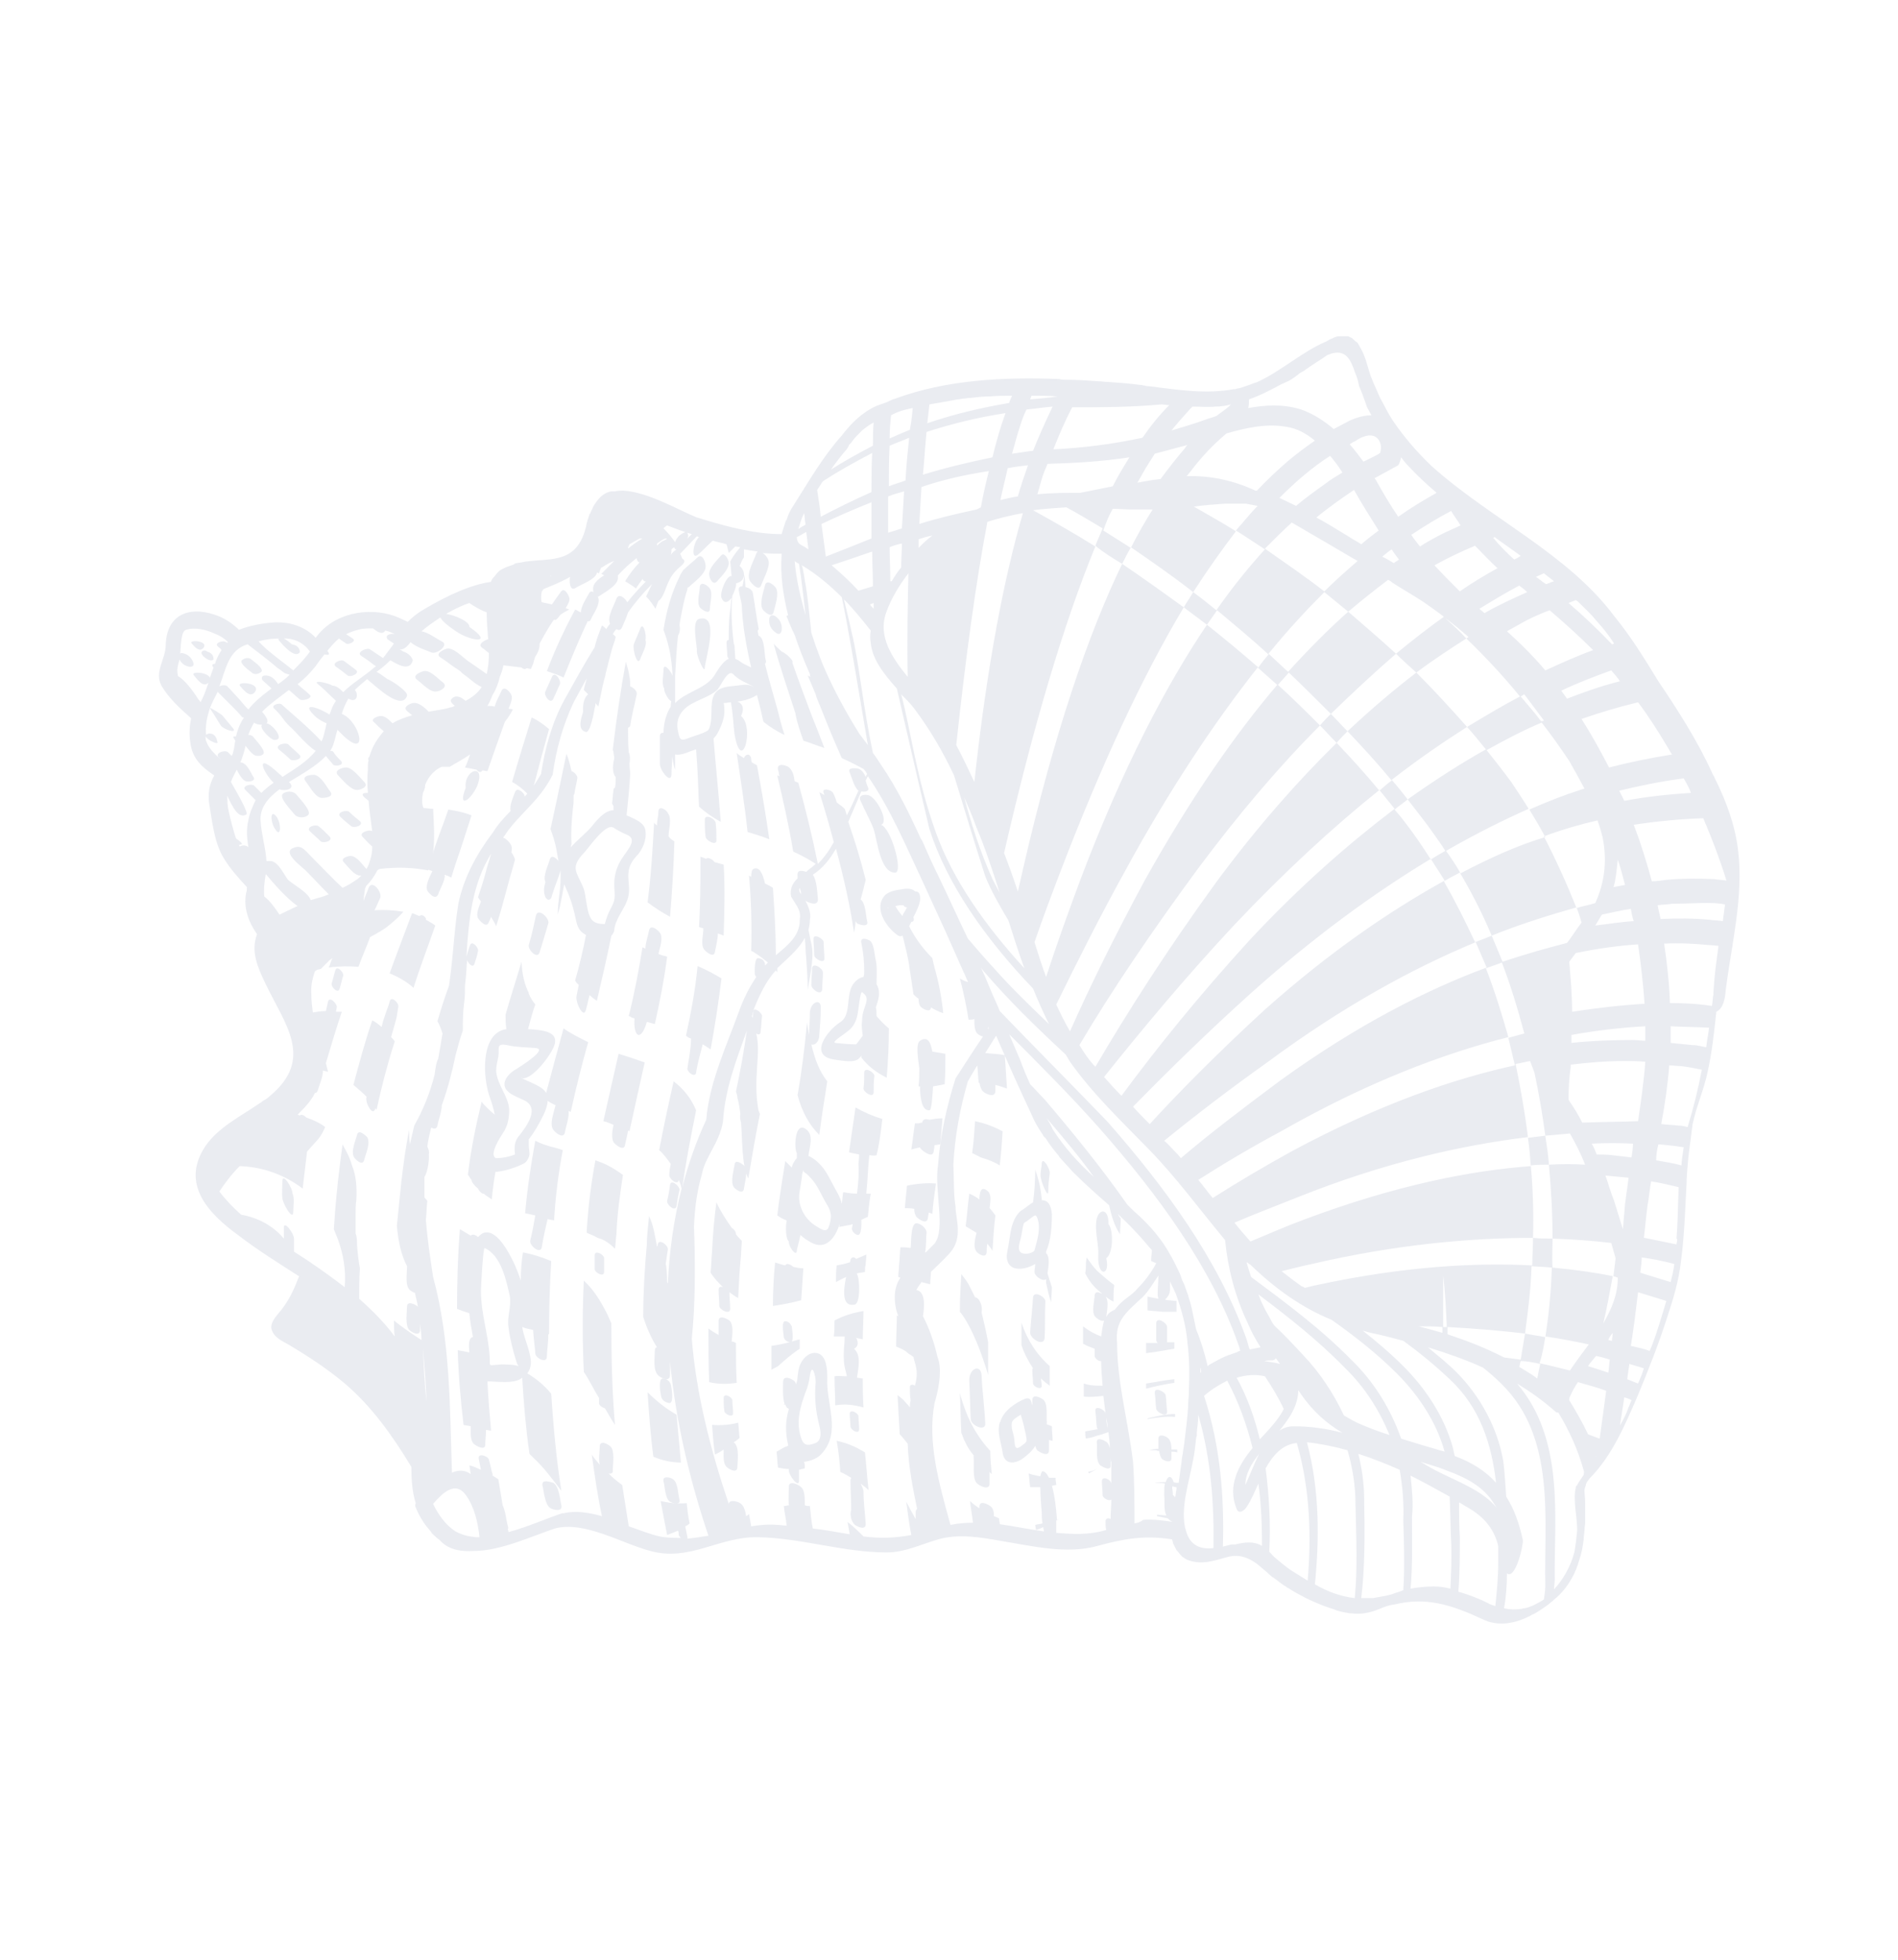 <?xml version="1.0" encoding="utf-8"?>
<svg xmlns="http://www.w3.org/2000/svg" xmlns:xlink="http://www.w3.org/1999/xlink" version="1.1" id="flat_1_" x="0px" y="0px" viewBox="0 0 261.6 270.4" style="enable-background:new 0 0 261.6 270.4;" xml:space="preserve" width="155" height="160">
<style type="text/css">
	.st0{opacity:0.1;}
	.st1{fill:#283C74;}
</style>
<g class="st0">
	<path class="st1" d="M110.2,186.1c0-0.4,0-0.9,0-1.3c-0.4,0.1-0.8,0.2-1.1,0.3c0.3-0.4,0-1.9,0-2.1c-0.2-0.4-0.5-0.7-0.9-0.7   c-0.6,0-0.2,1.9-0.2,2.2c0.1,0.4,0.4,0.6,0.8,0.7c-0.8,0.2-1.7,0.4-2.5,0.5c0,1.1,0,2.2,0,3.3c0.3-0.2,0.6-0.3,0.9-0.5   C108.1,187.7,109.1,186.8,110.2,186.1z"/>
	<path class="st1" d="M98.1,196.6c0.1,1.4,0.2,2.8,0.4,4.1c0.4-0.2,0.8-0.4,1.2-0.7c0,0.9-0.1,1.9,0.4,2.4c0.3,0.3,1.5,1,1.5,0   c0-0.8,0.3-2.6-0.4-3.3c0,0-0.1,0-0.1-0.1c0.3-0.2,0.6-0.4,0.8-0.6c-0.1-0.7-0.1-1.4-0.2-2.1C100.6,196.6,99.3,196.7,98.1,196.6z"/>
	<path class="st1" d="M114.9,184.4c0.5,0,1,0,1.5,0c0,1.2-0.2,1.9-0.1,3.3c0,0.9,0.3,1.5,0.4,2.2c-0.6,0-1.2-0.1-1.7,0   c0,1.3,0.1,2.7,0.1,4h0.1c1.1-0.2,2.4-0.1,3.8,0.3c-0.1-1.3-0.1-2.7-0.1-4c-0.3,0-0.5-0.1-0.8-0.1c0.2-1.4,0.6-3.1-0.4-4   c0.6-0.3,0.6-0.9,0.3-1.5c0.3,0.1,0.6,0.1,0.9,0.2c0-1.3,0.1-2.6,0.1-3.9c-1.3,0.2-2.7,0.6-4,1.3C115,183,115,183.7,114.9,184.4z"/>
	<path class="st1" d="M117.2,173.8c0,0.1,0,0.2-0.1,0.4c0,0,0,0-0.1,0c-0.6,0.2-1.1,0.3-1.7,0.4c-0.1,0.8-0.1,1.5-0.1,2.3   c0.4-0.2,0.9-0.5,1.4-0.7c-0.4,1.9-0.6,4.2,1.2,3.8c0.8-0.2,0.7-3.6,0.3-4.2v-0.1c0.4-0.1,0.7-0.1,1.1-0.2c0-0.3,0-0.7,0.1-1   c0-0.5,0.1-0.9,0.1-1.4c-0.5,0.2-0.9,0.4-1.4,0.6C117.7,173.4,117.4,173.4,117.2,173.8z"/>
	<path class="st1" d="M101.2,160.7c-0.1,0.8-0.6,2.4-0.1,3.1c0.2,0.3,1.3,1.1,1.4,0.2c0.1-0.8,0.6-2.4,0.1-3.1   C102.4,160.7,101.3,159.8,101.2,160.7z"/>
	<path class="st1" d="M46.7,136.4c0.2-0.6,0.3-1.2,0.5-1.8c0.1-0.4-0.9-1.5-1.1-0.7c-0.2,0.6-0.3,1.2-0.5,1.8   C45.5,136.2,46.5,137.2,46.7,136.4z"/>
	<path class="st1" d="M100.5,182.2c-0.3-0.2-1.5-0.9-1.5,0.1c0,0.5,0,1.2,0,1.9c-0.5-0.3-0.9-0.5-1.4-0.9c0,2.5,0,4.9,0.1,7.4   c1.2,0.3,2.5,0.3,3.8,0.1c-0.1-1.8-0.1-3.6-0.1-5.5c-0.2-0.1-0.4-0.2-0.6-0.2C100.9,184.1,101.1,182.8,100.5,182.2z"/>
	<path class="st1" d="M101,195c0-0.6-0.1-1.2-0.1-1.8c0-0.4-1.2-1.1-1.2-0.3c0,0.6,0,1.2,0.1,1.8C99.8,195.1,101,195.7,101,195z"/>
	<path class="st1" d="M121.6,154.4c-1.3-0.4-2.5-0.9-3.7-1.6c-0.3,2-0.6,4.1-0.9,6.2c0.4,0.1,0.9,0.2,1.4,0.3c0,0.6-0.1,1.1-0.1,1.3   c0.1,1.2,0,2.6-0.2,4.1c-0.7,0-1.3-0.1-1.9-0.2c-0.1,0.5-0.1,1-0.2,1.6c-0.2-1-0.8-1.8-1.3-2.8c-0.7-1.3-1.1-2.2-2.3-3.2   c-0.4-0.3-0.7-0.5-1-0.6c0.1-1.2,0.9-3-0.5-3.8s-1.5,2.8-1.1,3.4c0,0.2,0,0.5,0,0.7c-0.3,0.3-0.6,0.8-0.7,1.3   c-0.3-0.3-0.6-0.6-0.9-0.9c-0.4,2.5-0.8,5-1.1,7.5c0.4,0.3,0.8,0.5,1.3,0.7c-0.2,1.1-0.1,2.6,0.3,2.9c-0.1,0.6,1,2.2,1.1,1.3   c0-0.3,0.3-1.2,0.5-2.2c0.4,0.4,0.9,0.7,1.4,1c2.1,1.2,3.4-0.6,4-2.5c0,0.1,0,0.3-0.1,0.4c0.5-0.1,1.1-0.2,1.6-0.3   c0.1,0,0.2-0.1,0.3-0.1c0,0.2-0.1,0.5-0.1,0.7c0.1,0.4,0.4,0.7,0.8,0.8c0.6,0.1,0.5-1.8,0.5-2.1c0.3-0.1,0.6-0.3,0.9-0.4   c0.1-1.1,0.2-2.1,0.4-3.2c-0.2,0-0.4,0-0.6,0c0-0.1,0-0.1,0-0.2c0.2-1.8,0.2-3.4,0.4-5.1c0.3,0,0.6,0.1,1,0   C121.2,157.8,121.4,156.1,121.6,154.4z M114.2,169.3c-0.3,0.9-1.2,0.2-1.7-0.1c-1.7-1-2.7-3-2.3-4.9c0.1-0.6,0.2-1.2,0.3-1.9   c0-0.3,0.1-0.7,0.2-1c0,0.4,0.2,0.3,0.7,0.8c1.1,1.1,1.4,1.9,2.1,3.2c0.4,0.8,0.9,1.3,1,2.3C114.5,168.2,114.4,168.8,114.2,169.3z"/>
	<path class="st1" d="M112.6,186.7c-1-0.2-1.9,0.6-2.3,1.5c-0.3,0.6-0.3,1.1-0.4,1.8c0,0.3-0.1,0.7-0.2,1c-0.1-0.2-0.1-0.3-0.2-0.4   c-0.3-0.3-1.6-1-1.6,0.1c0,0.7-0.1,2.1,0.2,3l-0.1,0.1c0,0,0.1,0,0.2,0c0.1,0.1,0.1,0.3,0.2,0.4c0.1,0.1,0.2,0.1,0.3,0.2   c-0.5,1.7-0.5,3.2-0.1,5c0,0,0,0,0,0.1c-0.1,0-0.2,0.1-0.3,0.1c-0.5,0.2-0.9,0.5-1.3,0.7c0.1,0.7,0.1,1.5,0.2,2.2   c0.5,0.1,1.1,0.2,1.5,0.2c0,0.1,0,0.1,0,0.2c0,0.7,1.4,2.5,1.4,1.4c0-0.6,0-1,0-1.5l0,0c0.3-0.1,0.5-0.1,0.8-0.2   c0-0.3,0-0.6-0.1-0.9c0.9-0.1,1.9-0.5,2.4-1.1c2.8-3,0.6-6.9,0.8-10.5C114,188.9,113.9,187,112.6,186.7z M112.9,196.7   c0.2,0.7,0.4,2-0.5,2.4c-0.8,0.3-1.5,0.5-1.9-0.4c-0.9-2.3-0.3-4.4,0.5-6.6c0.3-0.7,0.5-1.5,0.6-2.3c0.3-1.9,0.8,0,0.8,0.9   C112.2,192.8,112.4,194.7,112.9,196.7z"/>
	<path class="st1" d="M118.4,197.2c0-0.6-0.1-1.2-0.1-1.8c0-0.4-1.2-1.1-1.2-0.3c0,0.6,0.1,1.2,0.1,1.7   C117.2,197.3,118.4,198,118.4,197.2z"/>
	<path class="st1" d="M115.8,203.1c0.5,0.2,1,0.5,1.5,0.8c0,0.1-0.1,0.2-0.1,0.3c0,1.4,0.1,2.8,0.1,4.1c-0.2,0.8,0,1.5,0.4,2   c0.3,0.3,1.7,1,1.6-0.1c-0.1-1.5-0.3-3-0.3-4.4c0-0.3-0.2-0.7-0.4-1.1c0.4,0.3,0.8,0.6,1.1,0.9c-0.2-1.7-0.3-3.4-0.5-5.2   c-1.3-0.8-2.5-1.3-3.9-1.6C115.6,200.4,115.7,201.8,115.8,203.1z"/>
	<path class="st1" d="M137.8,160.8c0.2-1.6,0.3-3.1,0.4-4.7c-1.1-0.6-2.4-1.1-3.8-1.4c-0.1,1.5-0.2,2.9-0.4,4.4   c0.4,0.2,0.8,0.4,1.2,0.6C136.2,160,137,160.3,137.8,160.8z"/>
	<path class="st1" d="M110.4,179.4c0.1-1.5,0.2-3,0.3-4.4c-0.5,0-0.9-0.1-1.4-0.2c-0.3-0.3-0.9-0.6-1.1-0.2c-0.5-0.1-1-0.3-1.4-0.4   c-0.2,2-0.3,4-0.3,6C107.7,180,109,179.8,110.4,179.4z"/>
	<path class="st1" d="M162,195.5c0-0.1,0-0.2,0-0.4c-1.2,0-2.5,0.3-3.8,0.6v0.1C159.5,195.6,160.7,195.4,162,195.5z"/>
	<path class="st1" d="M151.1,168.8c-0.1,1.5,0.4,3.1,0.3,4.5c-0.1,3,1.7,2.7,1.1,0.3c1-0.6,1-4,0.3-4.7   C152.9,166.5,151.2,166.7,151.1,168.8z"/>
	<path class="st1" d="M161.9,190.3c-1.2,0.1-2.5,0.4-3.9,0.6c0,0.2,0,0.5,0,0.7c1.2-0.3,2.5-0.6,3.9-0.8   C161.9,190.6,161.9,190.4,161.9,190.3z"/>
	<path class="st1" d="M159.8,200.2c0.1,0.5,0.2,0.9,0.4,1.1c0.2,0.2,1.3,0.7,1.3-0.1c0-0.2,0-0.5,0-0.9c0.3,0,0.5,0,0.8,0.1   c0-0.1,0-0.2,0-0.4c-0.2,0-0.5,0-0.8,0c0-0.6-0.1-1.3-0.5-1.6c-0.2-0.2-1.3-0.7-1.3,0.1c0,0.4,0,0.9,0,1.4c-0.4,0-0.9,0.1-1.3,0.2   l0,0c0.3,0,0.7,0,1,0C159.6,200.2,159.7,200.2,159.8,200.2z"/>
	<path class="st1" d="M150.1,203.3c0.4-0.2,0.7-0.4,1.1-0.6c-0.2,0.1-0.3,0.1-0.5,0.2c-0.2,0.1-0.5,0.1-0.7,0.2   C150.1,203.2,150.1,203.3,150.1,203.3z"/>
	<path class="st1" d="M161.9,185.2c-0.3,0-0.7,0-1,0c0-0.7,0-1.4,0-2.1c0-0.6-1.5-1.5-1.5-0.5c0,0.8,0,1.5,0,2.3   c0,0.1,0.1,0.3,0.2,0.4c-0.5,0-0.9,0-1.4,0c-0.1,0-0.1,0-0.2,0c0,0.5,0,0.9,0,1.4c1.2-0.1,2.5-0.4,3.9-0.6   C161.9,185.8,161.9,185.5,161.9,185.2z"/>
	<path class="st1" d="M159.2,192.2c0.1,0.7,0.1,1.5,0.2,2.2c0.1,0.5,1.6,1.3,1.5,0.3c-0.1-0.7-0.1-1.5-0.2-2.2   C160.6,192,159.1,191.3,159.2,192.2z"/>
	<path class="st1" d="M132.3,192.2c0.1,1.8,0.1,3.7,0.2,5.5c0.2,0.4,0.3,0.9,0.5,1.2c0.3,0.7,0.7,1.3,1.2,1.9c0,0.1,0,0.2,0,0.3   c0.1,0.9-0.2,2.8,0.4,3.5c0.3,0.4,1.9,1.2,1.8,0c0-0.4,0-0.9,0-1.5c0.1,0.1,0.2,0.2,0.3,0.3c-0.1-1.1-0.2-2.1-0.2-3.2   c-1.4-1.5-2.6-3.4-3.4-5.5C132.8,193.9,132.5,193,132.3,192.2z"/>
	<path class="st1" d="M134.9,179.3c-0.2-0.2-0.3-0.3-0.5-0.3c-0.3-0.6-0.6-1.2-0.9-1.8c-0.3-0.5-0.6-0.9-1-1.4   c-0.1,1.7-0.2,3.4-0.2,5.2c0,0,0,0.1,0.1,0.1c1.6,2.1,2.9,5.6,3.8,8.6c0-1.5,0-3,0-4.5c-0.3-1.6-0.6-2.9-0.9-4.1   C135.4,180.5,135.3,179.9,134.9,179.3z"/>
	<path class="st1" d="M135.8,196.4c-0.1-2.3-0.4-4.3-0.5-6.6c-0.1-1.7-1.8-1-1.7,0.8c0.1,1.7,0.1,3.4,0.2,5.2   C133.8,196.7,135.9,197.6,135.8,196.4z"/>
	<path class="st1" d="M134.6,172.7c0.2,0.3,1.3,1,1.4,0.1c0-0.4,0-0.8,0.1-1.2c0.2,0.3,0.5,0.6,0.7,1c0.1-1.6,0.2-3.3,0.4-4.9   c-0.3-0.4-0.5-0.7-0.8-1c0.1-0.8,0.3-1.8-0.2-2.3c-1.1-1-1.2,0.4-1.2,1.1c-0.4-0.3-0.9-0.6-1.4-0.8c-0.2,1.5-0.3,3-0.5,4.5   c0.5,0.3,1,0.6,1.5,0.9C134.4,170.9,134.1,172.1,134.6,172.7z"/>
	<path class="st1" d="M142.4,179c-0.1,1.7-0.3,3.2-0.4,4.9c0,0.8,1.9,2,2,0.7c0.1-1.7,0-3.3,0.1-5C144.2,179,142.5,178,142.4,179z"/>
	<path class="st1" d="M143.6,165.6c-0.1-1.5-0.4-2.8-0.9-4.2c0,1.5-0.1,3-0.3,4.5c-0.5,0.3-1,0.7-1.4,1l0,0c-0.1,0-0.1,0.1-0.2,0.1   c-0.9,0.7-1.3,1.9-1.5,3c-0.1,0.6-0.2,1.2-0.3,1.9c-0.1,0.6-0.3,1.2-0.2,1.8c0.3,1.9,2.6,1.5,3.9,0.7c0,0.4-0.1,0.7-0.1,1.1   c0,0.6,1.2,1.4,1.6,1c0,0.2,0,0.4,0,0.5c0.2,0.9,0.4,1.9,0.7,2.7c0-0.7,0.1-1.4,0.1-2.1c-0.2-0.6-0.4-1.2-0.6-1.9   c0.1-0.9,0.4-2.2-0.2-2.8c0-0.1,0-0.1,0-0.2c0.7-1.6,0.8-3.6,0.8-5.2C144.9,166.5,144.6,165.6,143.6,165.6z M142.6,172.5   c-0.2,0.5-1.9,0.8-2.1,0c-0.2-0.5,0.2-1.5,0.3-2.1c0.1-0.4,0.2-1.5,0.4-1.7l0,0c0.4-0.2,0.7-0.5,1-0.7c0.4-0.3,0.6-0.5,0.8,0.1   C143.5,169.4,143,171.1,142.6,172.5z"/>
	<path class="st1" d="M144.3,196.3c-0.1-0.8,0.2-2.6-0.5-3.2c-0.3-0.2-1.5-0.9-1.5,0.1c0,0.2,0,0.4,0,0.7c-0.1-0.2-0.1-0.4-0.2-0.6   c-0.1-0.4-0.5-0.4-0.8-0.3c-1.4,0.6-2.9,1.6-3.4,3.1c0,0.1-0.1,0.2-0.1,0.2l0,0c-0.4,1.4,0.2,2.7,0.4,4.1c0.2,1.6,1.5,1.7,2.7,0.9   c0.7-0.5,1.4-1.1,1.8-1.8c0.1,0.3,0.2,0.6,0.4,0.7c0.3,0.2,1.5,0.9,1.5-0.1c0-0.3,0-0.8,0-1.4c0.2,0,0.3,0.1,0.5,0.1   c0-0.7-0.1-1.3-0.1-2c-0.2-0.1-0.5-0.2-0.8-0.3C144.2,196.7,144.3,196.6,144.3,196.3z M140.8,199.5c-1,0.8-0.9-0.2-1-1   s-0.5-1.5-0.3-2.3c0.2-0.4,0.7-0.7,1.2-1c0.3,0.9,0.5,1.8,0.7,2.7C141.6,199,141.6,198.9,140.8,199.5z"/>
	<path class="st1" d="M143.6,160.5c0,0.5-0.3,1.6-0.1,2.1c0,0.4,1,2.9,1,1.8c0-1,0.1-1.6,0.2-2.5   C144.8,161.3,143.7,159.5,143.6,160.5z"/>
	<path class="st1" d="M140.8,185.6c0.4,1.2,1,2.3,1.6,3.2c-0.1,0-0.1,0.1-0.1,0.3c0,0.6,0.1,1.2,0.1,1.8c0,0.4,1.2,1,1.2,0.3   c0-0.3-0.1-0.7-0.1-1c0.4,0.4,0.8,0.7,1.2,1c0-0.9,0-1.8,0-2.7c-1.8-1.6-3.1-3.6-3.9-6C140.8,183.6,140.8,184.6,140.8,185.6z"/>
	<path class="st1" d="M100.8,169.4c-0.7-1-1.5-2.2-2.1-3.5c-0.3,2.2-0.5,4.5-0.6,6.8c-0.1,1-0.1,1.9-0.2,2.9c0.5,0.8,1.1,1.4,1.7,2   c-0.3-0.1-0.6-0.1-0.6,0.4c0,0.7,0.1,1.5,0.1,2.2c0,0.5,1.5,1.3,1.5,0.4c0-0.7-0.1-1.5-0.1-2.2v-0.1c0.4,0.3,0.8,0.6,1.2,0.8   c0.1-2,0.2-4,0.4-6c0-0.6,0.1-1.3,0.1-1.9c-0.3-0.3-0.6-0.6-0.8-0.9C101.4,169.9,101.1,169.6,100.8,169.4z"/>
	<path class="st1" d="M47.5,105.9c-0.4,0-1.7,0.4-1,1.1c0.6,0.6,1.7,2,2.6,2c0.4,0,1.7-0.4,1-1.1C49.5,107.3,48.4,105.8,47.5,105.9z   "/>
	<path class="st1" d="M48,112c-0.4-0.3-1.8,0.1-1.2,0.7c0.5,0.5,1,0.9,1.5,1.3c0.4,0.3,1.8-0.1,1.2-0.7C49,112.9,48.5,112.5,48,112z   "/>
	<path class="st1" d="M43.2,106.9c-0.4,0-1.8,0.1-1.2,0.9c0.5,0.6,1.3,2.2,2.2,2.3c0.4,0,1.8-0.1,1.2-0.9   C44.9,108.6,44.2,107.1,43.2,106.9z"/>
	<path class="st1" d="M110.7,102.2c1,0.3,1.9,0.7,2.9,1c-0.6-1.6-1.2-3.1-1.8-4.6c-0.9-2.4-1.8-4.8-2.6-7.1v-0.1c0,0,0,0,0-0.1v-0.1   l0,0c-0.3-0.5-1-1.1-1.5-1.3c-0.4-0.4-0.8-0.7-1.1-1.1c0.8,3,1.9,6.2,3,9.6C109.8,99.7,110.3,101,110.7,102.2z"/>
	<path class="st1" d="M107.7,87c0.1-0.9-0.2-1.5-0.9-2c-0.4-0.2-0.7-0.1-0.8,0.3c-0.1,0.9,0.2,1.5,0.9,2   C107.3,87.6,107.6,87.5,107.7,87z"/>
	<path class="st1" d="M43.8,114c-0.4-0.3-1.8,0.1-1.2,0.7c0.5,0.5,1,0.9,1.5,1.4c0.4,0.3,1.8-0.1,1.2-0.7   C44.8,114.9,44.3,114.4,43.8,114z"/>
	<path class="st1" d="M57.4,93.8c0.7,0.5,1.8,1.8,2.7,1.6c0.4,0,1.6-0.6,0.9-1.2c-0.7-0.5-1.8-1.8-2.7-1.6   C57.9,92.7,56.6,93.2,57.4,93.8z"/>
	<path class="st1" d="M96.3,85.4c-1.1,0.3-0.2,3.8-0.3,4.5c0,0.7,1.1,3.2,1.1,2.2C97.2,90.8,99.2,84.6,96.3,85.4z"/>
	<path class="st1" d="M98.8,80.2c0.5-0.6,1.7-1.7,1.6-2.6c0-0.3-0.6-1.6-1.1-0.9c-0.5,0.6-1.7,1.7-1.6,2.6   C97.7,79.7,98.2,80.9,98.8,80.2z"/>
	<path class="st1" d="M34.7,92.9c0.4,0.2,0.8,0.1,1.2-0.2c0.4-0.5-1.3-1.6-1.5-1.8c-0.4-0.2-0.8-0.1-1.2,0.2   C32.8,91.6,34.5,92.7,34.7,92.9z"/>
	<path class="st1" d="M96.4,81c0,0.8-0.5,2.3,0.1,2.9c0.2,0.2,1.3,1,1.3,0.1c0-0.8,0.5-2.3-0.1-2.9C97.5,80.8,96.5,80.1,96.4,81z"/>
	<path class="st1" d="M92.7,96.4c0-0.9,0.2-1.4,0.2-2.4c0-0.8-1.5-2.9-1.5-1.6c0,0.7-0.3,2,0.1,2.6C91.4,95.6,92.6,97.5,92.7,96.4z"/>
	<path class="st1" d="M40.7,109.6c-0.4-0.5-1.5-0.5-1.9,0c-0.4,0.6,1.4,2.4,1.7,2.8c0.4,0.5,1.5,0.5,1.9,0   C42.8,111.8,41,110,40.7,109.6z"/>
	<path class="st1" d="M106,115.8c-0.5-3.5-1.1-7-1.7-10.2c-0.2-0.1-0.5-0.3-0.7-0.4c-0.1-0.2-0.1-0.4-0.1-0.5   c-0.1-0.8-0.8-0.7-1-0.1c-0.3-0.2-0.7-0.4-1-0.7c0.5,3.5,1.1,7.1,1.5,10.9C104,115.1,105,115.4,106,115.8z"/>
	<path class="st1" d="M37.8,114.4c0.8,1.3,0.9-0.7,0.2-1.7C37.1,111.5,37.1,113.4,37.8,114.4z"/>
	<path class="st1" d="M76.2,96.4c0.3-0.7,0.6-1.3,0.9-2c0.2-0.5-0.7-1.9-1.1-1c-0.3,0.7-0.6,1.3-0.9,2   C74.8,95.9,75.8,97.3,76.2,96.4z"/>
	<path class="st1" d="M38.8,163c0,0.6-0.1,1.7,0,2.3c0,0.7,1.5,3.3,1.5,1.9c0-0.6,0.2-1.9-0.1-2.5C40.2,163.9,38.8,161.7,38.8,163z"/>
	<path class="st1" d="M80.7,86.2c0.1-0.2,0.2-0.3,0.2-0.5c0.2,0.1,0.4,0,0.5-0.3c0.3-0.7,1.3-2,1-2.9c-0.1-0.3-0.9-1.4-1.3-0.6   c-0.3,0.6-1.1,1.7-1.1,2.6c-0.3-0.1-0.5-0.3-0.8-0.4c0,0.1-0.1,0.1-0.1,0.2c-1.4,2.6-2.7,5.4-3.8,8.3c0.8,0.3,1.6,0.5,2.3,0.9   C78.6,91,79.6,88.6,80.7,86.2z"/>
	<path class="st1" d="M49.1,156.6c-0.2,0.8-0.9,2.3-0.4,3.1c0.2,0.3,1.2,1.3,1.4,0.3c0.2-0.8,0.9-2.3,0.4-3.1   C50.3,156.7,49.3,155.7,49.1,156.6z"/>
	<path class="st1" d="M65.7,108.4c1.2-3.2-1.9-2.2-1.6,0.3C62.9,111.8,64.9,110.3,65.7,108.4z"/>
	<path class="st1" d="M59.9,127.7c-0.4-0.3-0.8-0.5-1.3-0.8c0-0.1,0-0.1,0-0.2c-0.3-0.5-0.7-0.5-0.9-0.3c-0.3-0.1-0.6-0.3-1-0.4   c-1,2.7-2.1,5.5-3.1,8.3c1.2,0.5,2.3,1.1,3.3,2C57.8,133.4,58.9,130.6,59.9,127.7z"/>
	<path class="st1" d="M60.3,123.4c0.2-0.7,1-1.9,0.9-2.7c0.3,0.1,0.6,0.2,0.9,0.4c0.2-0.6,0.4-1.3,0.6-1.9c0.8-2.3,1.5-4.5,2.2-6.7   c-1-0.4-2-0.6-3.2-0.8c-0.6,1.8-1.3,3.5-1.9,5.3c-0.3,1-0.7,2-1,3c0.2,0,0.4,0.1,0.7,0.2c-0.4,0.8-1,2-0.7,2.7   C59,123.2,59.9,124.3,60.3,123.4z"/>
	<path class="st1" d="M34.9,95.6c1.3-1.4-2.7-1.7-1.9-0.9C33.3,95,34.2,96.3,34.9,95.6z"/>
	<path class="st1" d="M27.7,89.9c-0.4,0.4,1.1,1.6,1.6,1.1c0-0.5-0.2-0.9-0.9-1.1C28.2,89.7,27.9,89.7,27.7,89.9z"/>
	<path class="st1" d="M106.6,84.4c0.2-0.8,0.8-2.5,0.3-3.3c-0.2-0.3-1.3-1.3-1.5-0.3c-0.2,0.8-0.8,2.5-0.3,3.3   C105.3,84.4,106.4,85.4,106.6,84.4z"/>
	<path class="st1" d="M53.8,143.1c0.2-0.7,0.4-1.4,0.6-2.1c0.2-0.7,0.3-1.4,0.4-2.1c0.1-0.5-1-1.6-1.2-0.7c-0.2,0.8-0.9,2.4-1.1,3.5   c-0.4-0.3-0.8-0.7-1.3-0.9c-1,2.9-1.8,5.9-2.6,8.9c0.6,0.5,1.2,1,1.8,1.6v0.1c-0.2,0.8,0.9,2.7,1.2,1.6v-0.1   c0.1,0.1,0.1,0.2,0.2,0.2c0.7-3.2,1.5-6.3,2.5-9.4C54.2,143.5,54,143.3,53.8,143.1z"/>
	<path class="st1" d="M27.8,89.5c1.1-1.1-2.1-1.3-1.5-0.7C26.5,89,27.2,90,27.8,89.5z"/>
	<path class="st1" d="M47.8,93.2c0.4,0.3,1.8-0.3,1.1-0.8c-0.5-0.4-1.1-0.8-1.6-1.2c-0.4-0.3-1.8,0.3-1.1,0.8   C46.8,92.4,47.3,92.8,47.8,93.2z"/>
	<path class="st1" d="M39.9,104.8c0.4,0.3,1.9-0.1,1.2-0.7c-0.5-0.5-1-0.9-1.5-1.4c-0.4-0.3-1.9,0.1-1.3,0.7   C38.9,103.9,39.4,104.3,39.9,104.8z"/>
	<path class="st1" d="M90.7,112c0,0.5-0.2,1.2-0.2,1.9c-0.1-0.1-0.3-0.2-0.4-0.4c-0.2,3.6-0.4,7.2-0.9,11c0.9,0.7,2,1.4,3.1,2   c0.3-3.6,0.5-7,0.6-10.4c-0.3-0.2-0.6-0.4-0.8-0.7v-0.1c0-0.8,0.5-2.4-0.1-3.1C91.9,111.8,90.7,111,90.7,112z"/>
	<path class="st1" d="M89.2,192.1c0.2,3,0.4,5.9,0.8,8.9c1.2,0.5,2.5,0.8,3.8,0.8c-0.2-2.2-0.4-4.4-0.6-6.6   C91.8,194.4,90.5,193.4,89.2,192.1z"/>
	<path class="st1" d="M125,163.6c-0.1,1-0.2,2.1-0.3,3.1c0.4,0,0.9,0,1.3,0.1c0,0.4,0.1,0.8,0.3,1.1c0.3,0.3,1.5,1.2,1.6,0.1   c0-0.2,0.1-0.5,0.1-0.7c0.2,0.1,0.4,0.1,0.5,0.2c0.1-1.4,0.3-2.8,0.5-4.2C127.8,163.2,126.4,163.3,125,163.6z"/>
	<path class="st1" d="M127.1,154.9c-0.2,0-0.4,0.1-0.6,0.1c-0.1,0-0.2,0-0.4,0c-0.2,1.2-0.3,2.4-0.5,3.6c0.4-0.1,0.8-0.2,1.2-0.3   c0,0.1,0.1,0.2,0.2,0.3c0.3,0.3,1.6,1.3,1.7,0.2c0-0.2,0.1-0.5,0.1-0.8c0.3,0,0.5-0.1,0.8-0.1c0.1-1.2,0.2-2.4,0.3-3.6   c-0.6,0-1.2,0.1-1.8,0.2C127.7,154.4,127.2,154.3,127.1,154.9z"/>
	<path class="st1" d="M91.4,204.4c0.2,0.7,0.2,2.4,0.9,2.8c0.3,0.2,1.5,0.6,1.3-0.3c-0.2-0.7-0.2-2.4-0.9-2.8   C92.5,203.9,91.2,203.5,91.4,204.4z"/>
	<path class="st1" d="M126.8,143.6c-0.6,0.4-0.3,2.3-0.1,3.8c0,0.8,0,1.6-0.1,2.5c0.1,0,0.2,0,0.2,0c0,1.4,0.2,3.4,1.3,3.3   c0.3,0,0.4-1.8,0.5-3.3c0.5-0.1,1.1-0.2,1.6-0.3c0.1-1.4,0.1-2.8,0.1-4.2c-0.6-0.1-1.2-0.2-1.8-0.3   C128.3,143.9,127.9,142.9,126.8,143.6z"/>
	<path class="st1" d="M80.4,176.7c-0.2,4.2-0.2,8.4,0,12.6c0.7,1,1.3,2.3,2.1,3.6c0,0.2,0,0.5,0,0.7c0,0.3,0.4,0.6,0.8,0.7   c0.5,0.8,0.9,1.6,1.4,2.3c-0.4-4.6-0.5-9.3-0.5-14c-0.3-0.7-0.6-1.4-1-2.1C82.4,179,81.5,177.7,80.4,176.7z"/>
	<path class="st1" d="M82,160.1c-0.6,3.2-1,6.4-1.2,9.8c0,0.1,0,0.1,0,0.2c0.5,0.2,1,0.4,1.5,0.7c0.9,0.2,1.7,0.8,2.4,1.5   c0.1-0.7,0.1-1.3,0.2-2c0.1-2.8,0.5-5.5,0.9-8.2c-0.2-0.1-0.4-0.3-0.6-0.4C84.2,161,83.2,160.5,82,160.1z"/>
	<path class="st1" d="M92.2,193.6c0.7,0,0.3-2.2,0.2-2.6c-0.2-0.5-0.6-0.8-1.1-0.8c-0.7,0-0.3,2.2-0.2,2.6   C91.3,193.3,91.7,193.5,92.2,193.6z"/>
	<path class="st1" d="M113.6,132.2c0-0.7-0.1-1.4-0.1-2.2c0-0.5-1.5-1.3-1.4-0.4c0,0.7,0.1,1.4,0.1,2.2   C112.2,132.3,113.7,133.1,113.6,132.2z"/>
	<path class="st1" d="M123.8,129.1c0.2,0.1,0.4,0.1,0.6,0c0.3,1.3,0.7,2.7,0.9,4.1c0.2,1.3,0.4,2.6,0.6,4c0.2,0.2,0.4,0.4,0.7,0.6   c0,0.5,0.1,1,0.4,1.2c0.2,0.2,1.3,0.8,1.3,0c0.5,0.3,1.1,0.6,1.7,0.8c-0.2-2.1-0.6-4.2-1.2-6.3c-0.1-0.4-0.2-0.8-0.3-1.3   c-1.3-1.3-2.4-2.8-3.2-4.4c0.1-0.2,0.2-0.4,0.3-0.6c0.3,0,0.4-0.2,0.3-0.6c0,0,0,0,0-0.1c0.2-0.3,0.3-0.6,0.5-1   c0.3-0.7,0.6-1.5,0.3-2.2c-0.1-0.2-0.3-0.3-0.5-0.3h-0.1l0,0c-0.4-0.5-1.3-0.4-1.8-0.3c-0.8,0.1-1.9,0.3-2.4,0.9   C120.3,125.5,122.4,128.2,123.8,129.1z M123.4,125c0.2,0,0.5-0.1,0.7-0.1c0.1,0,0.2,0,0.4,0l0,0c0.1,0.2,0.3,0.3,0.5,0.3   c-0.1,0.2-0.3,0.6-0.4,0.7c-0.1,0.2-0.2,0.3-0.2,0.5C124,126,123.6,125.4,123.4,125C123.3,125.1,123.4,125,123.4,125z M122.5,125.2   C122.3,125.4,122.2,125.3,122.5,125.2L122.5,125.2z"/>
	<path class="st1" d="M113.3,136.5c0-0.8,0.1-1.5,0.1-2.3c0-0.6-1.4-1.5-1.5-0.6c0,0.8-0.1,1.5-0.1,2.3   C111.8,136.5,113.2,137.5,113.3,136.5z"/>
	<path class="st1" d="M119.1,148c0,0.7,0,1.5-0.1,2.2c0,0.5,1.4,1.4,1.4,0.5c0-0.7,0-1.5,0.1-2.2C120.6,148,119.1,147.1,119.1,148z"/>
	<path class="st1" d="M115,146.2c0.9,0.1,2.9,0.6,3.5-0.3c0.1-0.1,0.2-0.2,0.2-0.3c0,0.1,0,0.2,0,0.3c0.9,1.2,2.1,2.1,3.5,2.8   c0.2-2.3,0.3-4.5,0.3-6.8c-0.6-0.5-1.2-1.1-1.7-1.7c0-0.5,0-0.9-0.1-1.2c0-0.1,0.1-0.2,0.1-0.3c0.4-1.1,0.5-2.1,0-2.9   c0-1.2,0.1-2.3-0.1-3.3c-0.2-0.7-0.2-2.2-0.8-2.7c-0.3-0.2-1.4-0.6-1.2,0.3c0.3,1.4,0.4,2.8,0.4,3.9c0,0.2,0,0.5-0.1,0.8   c-0.6,0.1-1.1,0.5-1.5,1.1c-1,1.6-0.1,4.2-1.8,5.2C113.9,142.3,111.4,145.7,115,146.2z M116.8,142.3c0.7-0.5,1.1-1.2,1.3-2   c0.2-0.5,0.4-3.5,0.7-3.4c1,0.7,0.6,1.3,0.3,2.3c-0.2,0.6-0.3,1.1-0.3,1.7c-0.1,0.6,0,1.3,0.1,2c-0.3,0.4-0.6,0.8-0.9,1.2   c-1,0-2-0.1-2.9-0.2C114.5,143.8,116.5,142.6,116.8,142.3z"/>
	<path class="st1" d="M123.4,120.4c1.1-0.1-0.6-6.2-2-6.6c1.2-0.3-0.6-3.9-1.8-4.1c-0.5-0.1-1.4,0-1,0.8c0.6,1.4,1.5,3,1.8,3.9   C120.9,115.9,121.3,120.5,123.4,120.4z"/>
	<path class="st1" d="M83.2,175.5c0-0.6,0-1.3,0-1.9c0-0.5-1.3-1.2-1.3-0.4c0,0.6,0,1.3,0,1.9C81.9,175.6,83.2,176.3,83.2,175.5z"/>
	<path class="st1" d="M114,149.2c-1.1-1.4-1.7-3-2.2-5.1c0.4,0.2,1.1-0.3,1.1-1.3c0.1-1.2,0.2-2.4,0.2-3.7c0.1-1.4-1.4-0.9-1.5,0.6   c0,1-0.1,2.1-0.1,3.1c-0.1-0.5-0.2-1.1-0.3-1.7c-0.3,3.3-0.7,6.6-1.3,10c0.6,2.3,1.6,4.1,3,5.5C113.2,154.2,113.6,151.7,114,149.2z   "/>
	<path class="st1" d="M97,131c0.2,0.3,1.4,1.3,1.5,0.3c0.1-0.6,0.4-1.7,0.4-2.5c0.3,0.1,0.6,0.2,0.8,0.3c0.1-3.3,0.2-6.6,0-9.8   c-0.4-0.1-0.7-0.2-1.1-0.3c-0.1,0-0.1,0-0.2-0.1c-0.2-0.3-0.9-0.7-1.1-0.4c-0.3-0.1-0.5-0.2-0.8-0.3c0,3.2,0,6.4-0.2,9.7   c0.2,0.1,0.4,0.1,0.6,0.2C96.9,129,96.5,130.3,97,131z"/>
	<path class="st1" d="M95.2,143.3c0,0.7-0.1,1.5-0.2,2.2c-0.1,0.6-0.2,1.3-0.3,1.9c-0.1,0.5,1.1,1.4,1.2,0.6   c0.2-1.4,0.6-2.6,0.9-3.9c0.1,0,0.1,0.1,0.2,0.1c0.3,0.2,0.6,0.4,0.9,0.6c0.6-3.3,1.1-6.5,1.5-9.8c-1-0.6-2.1-1.2-3.3-1.7   c-0.3,3.2-0.9,6.4-1.6,9.6C94.7,143.1,94.9,143.2,95.2,143.3z"/>
	<path class="st1" d="M98.7,115.9c0-0.8,0-1.5-0.1-2.3c0-0.6-1.5-1.4-1.5-0.5c0,0.8,0,1.5,0.1,2.3C97.2,116,98.8,116.8,98.7,115.9z"/>
	<path class="st1" d="M83.1,154.7c0.5,0.1,0.9,0.3,1.4,0.5c-0.2,0.9-0.3,1.8,0,2.4c0.2,0.3,1.5,1.4,1.6,0.3c0.1-0.5,0.3-1.2,0.4-1.9   c0.1,0,0.2,0.1,0.2,0.1c0.7-3.2,1.4-6.4,2.1-9.5c-1.1-0.4-2.3-0.8-3.6-1.2C84.5,148.4,83.8,151.6,83.1,154.7z"/>
	<path class="st1" d="M90.7,131.6c0.2-0.9,0.7-2.2,0.2-2.9c-0.2-0.3-1.3-1.3-1.5-0.3c-0.1,0.6-0.5,1.7-0.5,2.5   c-0.1-0.1-0.3-0.1-0.4-0.2c-0.5,3.1-1.1,6.3-1.9,9.5c0.1,0,0.3,0.1,0.4,0.2c0.1,0,0.2,0.1,0.4,0.1c-0.2,2.6,0.9,3.3,1.7,0.5   c0.4,0.1,0.7,0.2,1.1,0.3c0.7-3.1,1.3-6.2,1.7-9.3c-0.2-0.1-0.5-0.1-0.7-0.2C90.9,131.7,90.8,131.7,90.7,131.6z"/>
	<path class="st1" d="M93.2,166.4c0.1-0.7,0.2-1.4,0.4-2.2c0.1-0.5-1.2-1.6-1.3-0.7c-0.1,0.7-0.2,1.4-0.4,2.2   C91.8,166.2,93,167.3,93.2,166.4z"/>
	<path class="st1" d="M88.2,90.9c0.2-0.6,1-1.9,0.7-2.6c0.2-0.6-0.3-2.6-0.7-1.6c-0.3,0.8-0.6,1.4-0.9,2.2   C87.1,89.6,87.8,92.1,88.2,90.9z"/>
	<path class="st1" d="M74.7,205c0.2,0.8,0.3,2.6,1.1,3.1c0.3,0.2,1.7,0.6,1.5-0.4c-0.2-0.8-0.3-2.6-1.1-3.1   C75.8,204.5,74.5,204,74.7,205z"/>
	<path class="st1" d="M71.7,176.7c-0.9-2.9-3.7-8.6-5.9-6c-0.3-0.3-0.8-0.5-1-0.2c-0.5-0.3-1-0.6-1.5-0.9c-0.3,3.7-0.4,7.4-0.4,11   c0.5,0.2,1.1,0.4,1.7,0.6l0,0c0.1,1.1,0.3,2.2,0.5,3.3H65c-0.5,0.2-0.5,1.1-0.4,2.1c-0.5-0.1-1-0.2-1.6-0.3   c0.1,3.5,0.4,6.9,0.8,10.3c0.3,0.1,0.7,0.1,1,0.2c0,0.9-0.1,1.9,0.4,2.4c0.3,0.3,1.7,1.1,1.6,0c0-0.5,0.1-1.2,0.1-1.9   c0.2,0,0.5,0.1,0.7,0.1c-0.2-2.3-0.4-4.5-0.5-6.8c1.4,0,3.7,0.4,4.8-0.5c0.2,3.5,0.5,7,1,10.5c0.2,0.2,0.4,0.4,0.7,0.7   c1.2,1.1,2.4,2.7,3.7,4.4c-0.7-4.4-1.1-8.9-1.4-13.4c-1-1.2-2.1-2.1-3.3-2.8c0.6-0.8,0.6-1.7,0.3-2.8c-0.2-1-0.8-2.3-1-3.6   c0.5,0.2,1,0.3,1.5,0.4c0.1,1.5,0.3,2.8,0.3,3.2c0,0.7,1.6,1.5,1.6,0.5c0-0.7,0.2-1.9,0.2-3.1h0.1c0-3.4,0.1-6.8,0.3-10.1   c-1.2-0.5-2.4-0.9-3.9-1.2C71.8,174,71.7,175.4,71.7,176.7z M70.3,188.3c-0.6,0-1.1-0.1-1.7,0c-1.5,0.1-1.1,0.3-1.2-1.2   c-0.2-3-1.2-5.9-1.2-9c0-0.6,0.3-5.9,0.5-5.9c2.3,1,3,4.5,3.5,6.7c0.2,1.5-0.4,2.7-0.2,4.2c0.2,1.6,0.6,3.2,1.1,4.8   C71.4,188.9,71.9,188.4,70.3,188.3z"/>
	<path class="st1" d="M76.2,158.3c-0.9-0.2-1.7-0.5-2.5-0.9c-0.6,3.3-1.1,6.6-1.4,10c0.5,0.1,0.9,0.2,1.4,0.3   c-0.2,1.2-0.4,2.3-0.7,3.5c-0.1,0.7,1.4,1.9,1.6,0.9c0.2-1.3,0.5-2.6,0.8-3.9l0,0c0.3,0.1,0.6,0.1,0.9,0.2v-0.1   c0.2-3.3,0.6-6.5,1.2-9.6C77,158.5,76.6,158.4,76.2,158.3z"/>
	<path class="st1" d="M65.8,164c0.1,0.3,0.6,0.8,0.8,0.7c0.3,0.3,0.7,0.5,1.1,0.8c0.1-1.3,0.3-2.6,0.5-3.8c1.4-0.1,3-0.7,3.8-1.1   c0.5-0.2,0.9-0.9,0.9-1.4c0-0.4-0.1-0.8-0.1-1.2c0-0.5,0-0.7,0-0.8c0.8-1,1.4-2.1,2-3.3c0.4-0.8,0.6-1.5,0.6-2   c0.3,0.2,0.7,0.4,1.1,0.6c-0.2,0.9-0.9,2.6-0.3,3.4c0.2,0.3,1.4,1.4,1.6,0.3c0.1-0.7,0.6-2,0.5-2.9c0.1,0,0.2,0.1,0.3,0.1   c0.7-3.2,1.5-6.4,2.4-9.6c-1.2-0.6-2.4-1.2-3.4-1.9c-0.8,2.9-1.6,5.9-2.4,8.9c-0.5-0.9-1.9-1.3-3.5-2.1c1.3,0.7,4.4-3.3,4.7-4.7   c0.4-1.7-1.8-1.9-3.7-2c0.3-1.1,0.6-2.3,1-3.4c-0.4-0.5-0.7-1-0.9-1.5V137l0,0c-0.6-1.2-0.9-2.5-1-4.3c-0.7,2.4-1.5,4.8-2.2,7.3   c0,0.6,0,1.3,0.1,1.9v0.1c-3.6,0.5-3.3,6.8-2.2,9.6c0.3,0.9,0.5,1.6,0.6,2.2c-0.5-0.4-1-0.9-1.3-1.2c-0.2-0.2-0.4-0.4-0.5-0.6   c-0.8,3.3-1.5,6.7-1.9,10.1c0.2,0.2,0.3,0.5,0.5,0.7C64.9,163.1,65.3,163.6,65.8,164z M69.2,156.4c0.7-1,0.9-2.1,0.9-3.3   c-0.1-1.9-1.7-3.4-1.8-5.4c0-0.6,0.2-1.3,0.3-1.9c0.2-1.1-0.4-1.9,1.2-1.6c1.3,0.3,2.6,0.3,3.9,0.4c1.9,0.1-2,2.5-2.6,2.9   c-0.8,0.4-2.1,1.6-1.5,2.7c0.5,0.8,1.5,1.1,2.3,1.5c2.6,1,0.7,3.6-0.5,5.1c-0.6,0.7-0.6,1.6-0.5,2.5c-0.8,0.3-1.7,0.5-2.6,0.5   C67.2,159.4,69,156.7,69.2,156.4z"/>
	<path class="st1" d="M75.1,123.8c0.3,0.4,0.5,0.5,0.8,0.1c0.4-1.4,0.9-2.5,1.3-3.8c0,1.1,0,2.2-0.2,3.5c-0.1,0.8-0.2,1.7-0.2,2.6   c0.1-0.4,0.2-0.7,0.3-1.1c0.2-1,0.4-2,0.6-3.1c0.1,0.2,0.1,0.3,0.2,0.5c0.8,1.7,1.1,3,1.5,4.8c0.2,0.9,0.7,1.4,1.3,1.7   c-0.4,2.1-0.9,4.2-1.5,6.3c0.1,0.1,0.1,0.2,0.2,0.3s0.2,0.2,0.3,0.3c-0.1,0.5-0.2,1-0.3,1.5c-0.2,0.9,1,3.3,1.3,1.9   c0.2-0.7,0.3-1.3,0.5-2c0.3,0.3,0.6,0.5,1,0.8c0.7-3,1.4-6,2-9c0.2-0.2,0.4-0.5,0.4-0.8c0.2-1.6,1.3-2.7,1.8-4.1   c0.8-2.2-0.8-3.8,1.2-6c0.9-0.9,1.5-2.3,1.3-3.6c-0.1-1.1-1.5-1.6-2.6-2.1c0.2-1.9,0.4-3.8,0.5-5.7c0-0.4-0.1-0.9-0.1-1.4   c0.1-0.6,0.1-1.2-0.1-1.6c-0.1-1.1-0.1-2.2-0.1-3.4c0.1,0,0.2-0.1,0.3-0.2c0.2-1.5,0.6-2.9,0.9-4.4c0.1-0.4-0.4-0.9-0.9-1.1   c0-0.4,0-0.9-0.1-1.3c-0.1-0.8-0.3-1.4-0.5-2.1c-0.7,3.8-1.3,7.9-1.8,12.1c0,0.1,0.1,0.3,0.1,0.4c0,0.3,0.1,0.5,0.1,0.8   c-0.2,0.9-0.3,1.9,0.1,2.5l0.1,0.1c0,0.5,0,1-0.1,1.5c-0.1,0-0.2,0.1-0.2,0.3c-0.1,0.6-0.1,1.2-0.2,1.8c0,0.1,0.1,0.3,0.2,0.4   c0,0.2,0,0.4,0,0.6c-1.1,0-2.1,1.1-2.9,2.1c-0.7,0.9-2,1.9-3,3c0-0.2,0.1-0.3,0.1-0.5c-0.1-1.5,0-3,0.2-4.9   c0.1-0.6,0.1-1.2,0.1-1.8c0,0,0.1-0.1,0.1-0.2c0.1-0.7,0.3-1.4,0.4-2.1c0.1-0.3-0.4-0.9-0.8-1c-0.2-0.9-0.4-1.7-0.7-2.4   c-0.7,3.4-1.4,6.8-2.2,10.4c0.3,0.8,0.6,1.7,0.8,2.7c0.1,0.6,0.2,1.1,0.3,1.7c-0.4-0.5-1-0.9-1.2-0.2c-0.2,0.8-1,2.3-0.6,3.1   C74.9,122.4,74.8,123.1,75.1,123.8z M80.4,117.7c0.6-0.6,3-4.2,4.1-3.5c0.6,0.4,1.2,0.7,1.9,1c1.4,0.6,0.1,2-0.5,2.9   c-0.8,1.1-1.3,2.4-1.3,3.8c0,1.5,0.3,2-0.4,3.3c-0.4,0.7-0.7,1.5-0.9,2.3c-0.7,0-1.4-0.1-1.8-0.6c-0.8-1-0.7-3.3-1.2-4.5   C79.4,120.3,78.5,119.7,80.4,117.7z"/>
	<path class="st1" d="M74.3,131.4c0.4-1.3,0.8-2.6,1.2-4c0.2-0.7-1.4-2.2-1.7-1.1c-0.3,1.4-0.6,2.8-1,4.1   C72.7,131.1,74,132.4,74.3,131.4z"/>
	<path class="st1" d="M238,136.6c0.8-6.3,2.5-13,1.7-19.3c-0.4-3.4-1.6-6.7-3.2-9.9c-0.1-0.3-0.3-0.5-0.4-0.8   c-2-4.4-4.7-8.6-7.4-12.6c-1.9-3.1-3.8-6.2-6.1-9c-6.4-8.6-17.2-13.5-25.2-20.7c-2-1.9-3.8-4-5.3-6.2c-0.4-0.6-0.8-1.3-1.1-1.9   c-0.2-0.4-0.5-0.9-0.7-1.3c-0.3-0.6-0.5-1.2-0.8-1.8c-0.2-0.4-0.3-0.8-0.5-1.2c-0.4-1.2-0.7-2.6-1.3-3.7l0,0   c-0.1-0.2-0.3-0.5-0.4-0.7c-0.1-0.2-0.2-0.3-0.4-0.4c-0.1-0.1-0.1-0.1-0.2-0.2c0,0,0,0-0.1-0.1l0,0c0,0-0.1,0-0.1-0.1   c-0.2-0.1-0.4-0.2-0.6-0.3h-0.1c-0.1,0-0.2,0-0.3,0s-0.3,0-0.4,0c-0.1,0-0.2,0-0.4,0c-0.3,0-0.7,0.1-1,0.3   c-0.3,0.1-0.5,0.2-0.8,0.4c-3.3,1.4-6,3.9-9.3,5.5c-0.1,0-0.2,0.1-0.2,0.1c-0.2,0.1-0.4,0.1-0.6,0.2c-0.5,0.2-1.1,0.4-1.7,0.6   c-0.3,0.1-0.6,0.1-0.8,0.2c-0.1,0-0.1,0-0.2,0c-3.8,0.7-7.7,0.1-11.6-0.4c-0.2,0-0.4,0-0.7-0.1c-0.2,0-0.4-0.1-0.7-0.1   c-1.5-0.2-2.9-0.3-4.4-0.4c-0.4,0-0.9-0.1-1.4-0.1c-1.4-0.1-2.8-0.2-4.3-0.2c-0.3,0-0.7,0-1-0.1c-7.6-0.3-15.6,0.1-22.6,2.7   c-0.4,0.1-0.8,0.3-1.2,0.5c-0.5,0.2-0.9,0.3-1.4,0.5c-2,0.9-3.5,2.4-4.8,4.1c-2.6,2.9-4.6,6.4-6.7,9.7c-0.4,0.6-0.7,1.2-0.9,1.9   c0,0,0,0.1-0.1,0.1c-0.2,0.6-0.4,1.2-0.6,1.9l0,0c-3.6,0-7.4-1-10.7-2c-0.3-0.1-0.6-0.2-1-0.3c-2.5-1-6.7-3.5-10.1-3.7h-0.1   c-0.4,0-0.7,0-1.1,0.1c-0.2,0-0.3,0-0.5,0c-1.2,0.2-1.9,1.1-2.5,2.1l0,0l0,0c-0.1,0.3-0.3,0.6-0.4,0.9c0,0,0,0.1-0.1,0.1   c-0.2,0.6-0.4,1.2-0.5,1.8c-1,4.1-3.5,4.4-6.3,4.6c-0.1,0-0.1,0-0.2,0c-0.8,0.1-1.6,0.1-2.4,0.3l0,0c-0.2,0-0.5,0.1-0.7,0.1   c-0.1,0-0.2,0-0.2,0.1c-0.1,0-0.1,0-0.2,0.1c-0.5,0.2-1,0.3-1.5,0.6c-0.5,0.2-0.8,0.6-1.1,1c0,0,0,0-0.1,0.1   c-0.2,0.2-0.3,0.4-0.4,0.6c0,0,0,0.1-0.1,0.1c-3.6,0.5-7.9,3-9.7,4.1c-0.6,0.4-1.2,0.9-1.7,1.4c-0.6-0.3-1.3-0.6-1.8-0.8   c-3.7-1.3-8.5-0.4-10.9,3c-1.4-1.5-3.6-2.3-6-2.1c-1.3,0.1-3.1,0.4-4.6,1c-0.9-0.9-2.1-1.7-3.4-2.1c-3.6-1.2-6.6,0.1-6.7,4.2   c0,1.9-1.6,3.7-0.6,5.6c1,1.7,2.5,3.1,4.1,4.5c-0.2,1-0.3,2.1-0.1,3.4c0.3,2.3,1.7,3.4,3.3,4.5c-0.7,1.2-0.9,2.5-0.7,3.9   c0.4,2.4,0.7,5.4,2,7.5c0.9,1.5,2.1,2.8,3.2,4c0,0.3,0,0.5-0.1,0.8c-0.4,2,0.3,4,1.5,5.7c-0.9,2.4,0.1,4.6,1.2,6.9   c2.7,5.6,6.7,10.3,0.6,15.4c-0.3,0.3-0.6,0.5-1,0.7c-0.1,0.1-0.2,0.2-0.4,0.3c-2.6,1.8-5.7,3.3-7.5,5.9c-3.5,5.2,0.3,9.3,4.6,12.4   c2.6,2,5.5,3.8,8.3,5.6c-0.7,1.8-1.4,3.5-3,5.3c-0.4,0.5-1,1.3-0.8,2c0.3,1.1,1.4,1.6,2.3,2.1c2.7,1.6,5.3,3.3,7.7,5.3   c3.8,3.2,6.7,7.3,9.3,11.6c0,1.7,0.1,3.4,0.6,5c-0.1,0.2-0.1,0.4,0,0.6c0.5,1.2,1.1,2.2,1.9,3.1c0.1,0.1,0.2,0.2,0.3,0.4   c0,0.1,0.1,0.1,0.2,0.2c0,0.1,0.1,0.1,0.2,0.2c0.2,0.2,0.4,0.4,0.6,0.5c0.1,0.1,0.2,0.2,0.4,0.4c1.2,1.1,2.8,1.3,4.4,1.2   c3.7,0,7.9-2,11.2-3.1c4.1-1.1,9.3,2.1,13.2,3.1c5.4,1.5,9.5-2,14.8-1.9c6,0.1,11.8,2.1,17.8,2.1c2.5,0,4.7-1.1,7.1-1.8   c2.8-0.8,5.8-0.3,8.6,0.2c4.3,0.7,9.1,1.9,13.4,0.7c3.7-1,6.5-1.5,10.3-0.9c0,0.2,0.1,0.3,0.1,0.4v0.1c0.1,0.2,0.2,0.4,0.3,0.6   c0.1,0.2,0.2,0.4,0.3,0.5l0,0l0,0c0.2,0.2,0.4,0.5,0.6,0.7l0.1,0.1c0.3,0.2,0.6,0.4,0.9,0.5c1.8,0.6,3.3,0.1,5.1-0.4   c1.6-0.5,2.8-0.1,3.9,0.6l0,0c0.5,0.3,1,0.8,1.5,1.2c0.4,0.3,0.7,0.7,1.2,1c0.6,0.4,1.1,0.9,1.7,1.2c0.1,0.1,0.2,0.2,0.3,0.2   c0.6,0.4,1.3,0.8,1.9,1.1l0,0c0.7,0.4,1.4,0.7,2.1,1l0,0c0.7,0.3,1.5,0.6,2.2,0.8c0.2,0.1,0.3,0.1,0.5,0.2c0.6,0.2,1.2,0.3,1.8,0.4   c0.1,0,0.1,0,0.2,0c1.4,0.2,2.7-0.1,3.9-0.6c0.7-0.3,1.3-0.5,1.9-0.6h0.1c4.4-1.1,7.9,0,12.2,2c2.2,1.1,4.6,0.6,6.7-0.5   c0.1-0.1,0.2-0.1,0.4-0.2c0.1,0,0.1-0.1,0.2-0.1l0,0c0.8-0.5,1.6-1,2.4-1.7c0.3-0.3,0.6-0.5,0.9-0.8c1.4-1.4,2.3-3.1,2.8-4.9l0,0   c0.3-0.9,0.5-1.9,0.6-2.9c0-0.1,0-0.1,0-0.2c0.1-0.6,0.1-1.2,0.2-1.9c0-0.3,0-0.6,0-1c0-0.6,0-1.2,0-1.8c0-0.8-0.1-1.3-0.1-1.7   c0-0.3,0.1-0.5,0.2-0.8v-0.1c0.1-0.3,0.3-0.5,0.5-0.8c3.1-3.1,4.9-7.4,6.6-11.3c1.5-3.6,3-7.4,4.2-11.2c0.8-2.4,1.5-4.8,1.8-7.3   c0.5-3.7,0.6-7.4,0.8-11.1c0-0.1,0-0.2,0-0.3c0.1-2,0.3-3.9,0.6-5.9c0,0,0,0,0-0.1c0.1-0.5,0.1-0.9,0.2-1.4c0-0.1,0-0.1,0-0.2   c0-0.1,0.1-0.3,0.1-0.4c0.5-2.3,1.5-4.5,2-6.9c0.6-2.7,0.9-5.5,1.2-8.3l0,0C237.7,139.1,237.9,137.8,238,136.6z M231.3,171.1   c0,0.2-0.1,0.4-0.1,0.6c-1.5-0.3-2.9-0.6-4.4-0.9h-0.1c0.2-1.5,0.3-3,0.5-4.4c0.2-1.1,0.3-2.3,0.5-3.4c1.3,0.2,2.5,0.5,3.8,0.8   c-0.1,2.4-0.1,4.8-0.3,7.1C231.3,170.9,231.3,171,231.3,171.1z M224.4,194.7c-0.3,0.7-0.6,1.3-1,2c0.2-1.3,0.4-2.6,0.6-3.9   c0.3,0.1,0.7,0.2,1,0.4c-0.2,0.4-0.3,0.8-0.5,1.2C224.5,194.5,224.4,194.6,224.4,194.7z M217.5,204.9c0,0,0,0.1-0.1,0.1l0,0l0,0   c-0.1,0.1-0.1,0.2-0.1,0.3c-0.4,1.6,0.2,4.1,0.2,5.8c-0.1,1.1-0.2,2.1-0.4,3.1c-0.5,1.9-1.5,3.7-2.8,5.1c0-0.5,0.1-0.9,0.1-1.4   c-0.1-8.5,1.4-19.3-5.2-27c1.8,1.1,3.5,2.3,5.1,3.7l0.1,0.1c0,0,0.1,0,0.1,0.1c0.1,0.1,0.3,0.1,0.4,0.1c1.5,2.5,2.7,5.1,3.5,8   c0.1,0.2,0,0.4,0,0.6C218,204.1,217.7,204.5,217.5,204.9z M210.2,221.9c-0.2,0-0.3,0.1-0.5,0.1c-0.7,0.1-1.5,0.1-2.3-0.1   c0.3-1.6,0.4-3.2,0.4-4.8c1.2,0.9,2.3-4,2.2-4.6c-0.5-2.3-1.2-4.3-2.3-6c-0.1-1.6-0.2-3.2-0.4-4.9c-0.8-4.6-3.2-9-6.5-12.3   c-1.2-1.2-2.6-2.3-3.9-3.4c2.6,0.8,5.2,1.7,7.6,2.8c0.9,0.7,1.8,1.5,2.6,2.3c7.5,7.4,5.8,18.7,6,27.8c0,0.6-0.1,1.3-0.2,1.9   c-0.8,0.5-1.7,1-2.6,1.2H210.2z M192.4,219.8c-0.5,0.2-0.9,0.3-1.4,0.4c-0.6,0.1-1.1,0.2-1.7,0.3c-0.1,0-0.1,0-0.2,0   c-0.3,0-0.5,0-0.8,0c-0.2,0-0.4,0-0.6,0c0.5-4.2,0.5-8.9,0.4-13.6c0-2.1-0.3-4.2-0.8-6.3c1.9,0.6,3.9,1.4,5.7,2.2   c0.4,2.3,0.6,4.7,0.5,7c0.1,3.3,0.2,6.5,0,9.6C193.1,219.6,192.7,219.7,192.4,219.8z M177.9,216.6c-0.7-0.5-1.3-1-1.9-1.5   c-0.4-0.3-0.7-0.7-1-1c0.2-3.7,0-7.6-0.5-11.5c1-1.8,2.3-3.3,4.3-3.5c1.9,6.5,2,13.2,1.5,19C179.5,217.6,178.7,217.1,177.9,216.6z    M169.8,213.1c-0.4,0.1-0.8,0.2-1.2,0.3c0.2-6.6-0.3-13.8-2.6-20.8c0.9-0.8,2-1.5,3.2-2.1c1.6,3,2.7,6.1,3.5,9.3   c-2,2.4-3.5,5.3-2.2,8.4c0.3,0.8,1.1,0.2,1.4-0.3c0.6-0.9,1.1-2.1,1.6-3.2c0.4,2.9,0.5,5.8,0.5,8.6c-1.2-0.7-2.4-0.5-3.7-0.2   C170.1,213.1,170,213.1,169.8,213.1z M162,206.6C162,206.7,162,206.7,162,206.6c-0.1-0.1-0.2-0.3-0.3-0.3c0-0.5-0.1-0.8-0.1-1.2   c0.2,0,0.4,0.1,0.6,0.1c0,0.1,0,0.2,0,0.3C162.1,205.9,162.1,206.3,162,206.6z M160.4,171.6c-0.7-1-1.5-2-2.4-2.9   c-0.1-0.1-0.1-0.1-0.2-0.2c-0.1-0.1-0.2-0.2-0.3-0.3c-0.5-0.5-1-0.9-1.5-1.4c-0.2-0.2-0.4-0.4-0.6-0.6c-3.5-5-7.4-9.8-11.4-14.5   c-0.7-0.7-1.3-1.4-2-2.1c-0.5-1.1-1-2.3-1.4-3.4c-0.5-1.2-1-2.3-1.5-3.5c4.2,4.2,8.4,8.4,12.4,12.9c8.2,9.3,15.6,19.4,19.3,30.1   c0.1,0.2,0.1,0.4,0.2,0.7c-0.2,0-0.3,0.1-0.5,0.2c-0.4,0.1-0.8,0.3-1.2,0.4c-0.5,0.2-0.9,0.4-1.3,0.6c-0.3,0.2-0.6,0.3-0.9,0.5   c-0.2,0.1-0.4,0.2-0.6,0.4c-0.4-1.7-0.9-3.4-1.6-5.1c-0.2-1-0.4-1.9-0.6-2.9c0-0.1-0.1-0.2-0.1-0.4c-0.1-0.5-0.3-0.9-0.4-1.4   c-0.1-0.3-0.2-0.5-0.3-0.8s-0.2-0.7-0.4-1c-0.2-0.4-0.3-0.9-0.5-1.3c-0.1-0.1-0.1-0.3-0.2-0.4C161.9,174.1,161.2,172.8,160.4,171.6   z M144.3,154.3C144.3,154.2,144.3,154.2,144.3,154.3c2.2,2.6,4.5,5.3,6.5,8.1c-2.2-2-4.1-4.1-5.7-6.6   C144.9,155.3,144.6,154.8,144.3,154.3z M136.3,141.9l-0.1,0.1c0-0.1,0-0.2,0-0.3C136.3,141.8,136.3,141.9,136.3,141.9z M127.1,116   c-0.1-0.1-0.1-0.2-0.2-0.3c-1.6-3.5-3.3-7-5.5-10.2c-0.4-0.6-0.7-1.1-1.1-1.6c-1.4-6.6-1.9-12.4-2.9-16.5c-0.4-1.9-0.8-3.4-1.1-4.7   c1.3,1.3,2.5,2.8,3.7,4.3c-0.1,0.6-0.1,1.1,0,1.7c0.2,2.3,1.9,4.4,3.6,6.3c1.1,4.7,2.6,11.4,4.5,19.4c2.4,7.5,7.6,15,14.3,22   c0.7,1.7,1.4,3.3,2.2,4.9c-2.6-2.5-5.2-5-7.5-7.6c-1.3-1.4-2.5-2.8-3.7-4.2c-1.4-2.9-2.7-5.8-4.1-8.7   C128.5,119.2,127.8,117.6,127.1,116z M117,61.4c0.2-0.2,0.4-0.4,0.5-0.6c0.3-0.4,0.6-0.7,1-1.1c0.1-0.1,0.2-0.2,0.3-0.3   c0.5-0.4,1-0.8,1.6-1.1c-0.1,1.1-0.1,2.1-0.1,3.2c-2.1,1.1-4.1,2.2-5.8,3.3c0.7-1,1.4-1.9,2-2.6C116.7,62,116.9,61.7,117,61.4z    M177.6,52.6c0.6-0.3,1.1-0.7,1.6-1.1c0.2-0.1,0.5-0.3,0.7-0.4L180,51c1-0.7,2-1.3,3-2c1.4-0.6,2.7-0.6,3.5,1.5   c0.2,0.4,0.3,0.9,0.5,1.3c0.2,0.5,0.3,1,0.4,1.5c0.1,0.2,0.2,0.4,0.3,0.7c0.3,0.7,0.5,1.4,0.8,2.2c0.2,0.4,0.4,0.7,0.6,1.1   c-1.4,0-2.8,0.6-3.5,1c-0.6,0.3-1.1,0.6-1.7,0.9c-1.3-1.1-2.8-2.1-4.5-2.7c-2.6-0.8-5-0.6-7.3-0.2c0.1-0.4,0.1-0.8,0.1-1.2   c1.5-0.5,3-1.3,4.5-2.1C177,52.9,177.3,52.7,177.6,52.6z M217.7,83.1c0.8,0.8,1.7,1.6,2.4,2.5c0,0,0,0,0.1,0.1c0.9,1,1.7,2,2.4,3.1   c-0.1,0-0.2,0.1-0.3,0.1c-1.9-2-3.9-3.9-6-5.7c0.3-0.1,0.7-0.3,1-0.4C217.5,82.9,217.6,83,217.7,83.1z M237.6,127.1   c-0.5-0.1-1.1-0.1-1.9-0.2c-2.2-0.2-4.4-0.2-6.6-0.1c0,0,0,0-0.1,0c-0.1-0.6-0.3-1.3-0.4-1.9c0.7-0.1,1.4-0.1,2-0.2   c2.5,0,5.7-0.3,7.3,0.1C237.8,125.6,237.7,126.4,237.6,127.1z M221.1,182.6c0.5-2.1,0.9-4.3,1.3-6.5c0.2,0,0.5,0.1,0.7,0.2   C223.1,178.6,222.3,180.5,221.1,182.6z M222.4,183.9c0,0.4-0.1,0.7-0.1,1.1c-0.2,0-0.4-0.1-0.5-0.1   C221.9,184.5,222.2,184.2,222.4,183.9z M210.3,184c-0.2,1.2-0.4,2.4-0.6,3.6c-0.7-0.1-1.5-0.2-2.3-0.3c-2.5-1.3-5.1-2.3-7.8-3.2   c0-0.3,0-0.7,0-1C203.3,183.3,206.9,183.6,210.3,184c0.4-3,0.8-6.1,0.9-9.3c1,0.1,1.9,0.1,2.8,0.2c-0.1,3.2-0.4,6.4-0.9,9.6   C212.2,184.3,211.2,184.2,210.3,184z M212.4,188.2c-0.1,0.5-0.2,0.9-0.3,1.4c0,0.2-0.1,0.4-0.1,0.6c-0.8-0.6-1.7-1.1-2.5-1.6   c0.1-0.3,0.1-0.5,0.2-0.8C210.6,187.8,211.5,188,212.4,188.2z M196.9,202.3c-0.3-0.2-0.7-0.4-1-0.6c1.2,0.4,2.4,0.7,3.6,1.2   c2.7,1,5.1,2.2,6.6,4.7c0.1,0.2,0.2,0.3,0.3,0.5c-0.2-0.3-0.5-0.6-0.8-0.9C203.2,205,199.6,203.9,196.9,202.3z M178.4,196.8   c-0.8,0-1.4,0.2-2,0.6c1.4-1.7,2.6-3.5,2.6-5.6c0.1,0.2,0.3,0.4,0.4,0.6c1.6,2.3,3.5,4,5.7,5.3   C182.9,197.1,180.6,196.8,178.4,196.8z M173.6,200.6c-0.7,1.4-1.3,3-1.9,4.3C171.7,203.4,172.5,202,173.6,200.6z M173.7,198.6   c-0.7-2.9-1.7-5.8-3.2-8.5c1.3-0.4,2.7-0.5,3.9-0.2c1,1.5,1.9,3,2.6,4.5C176.3,195.9,174.7,197.5,173.7,198.6z M165.5,189.4   c0-0.2,0-0.5,0-0.7c0.1,0.2,0.1,0.4,0.1,0.6C165.6,189.3,165.6,189.4,165.5,189.4z M154.7,77.8c-4.6,9.5-9.4,23.3-13.8,42.6   c-0.2,0.9-0.4,1.8-0.6,2.6c-0.6-1.8-1.2-3.5-1.9-5.3c4-17.4,8.2-31.6,12.6-42.3c-2.9-1.8-5.7-3.4-8.6-5c1.5-0.2,3.1-0.3,4.6-0.4   c1.7,0.9,3.3,1.9,5,2.9c-0.3,0.8-0.7,1.6-1,2.4C152.2,76.3,153.4,77,154.7,77.8c0.4-0.8,0.8-1.6,1.2-2.3c2.9,2,5.8,4,8.6,6.2   c-0.4,0.7-0.9,1.4-1.3,2.1c1.1,0.8,2.1,1.6,3.2,2.4c-5.6,8.3-11.6,19.7-17.4,35c-1.8,4.8-3.4,9.3-4.8,13.6   c-0.6-1.6-1.1-3.2-1.6-4.8c1.1-3.2,2.3-6.4,3.6-9.8c5.6-14.6,11.3-26.9,17-36.4C160.3,81.7,157.5,79.7,154.7,77.8z M118.3,81.5   c-1.2-1.3-2.4-2.4-3.7-3.5c1.8-0.6,3.6-1.2,5.6-1.9c0,1.6,0.1,3.2,0.1,4.8C119.6,81.1,119,81.3,118.3,81.5z M120.4,83.2   c0,0.3,0,0.5,0,0.8c-0.2-0.2-0.4-0.4-0.5-0.6C120.1,83.3,120.2,83.3,120.4,83.2z M113.8,76.8c-0.2-1.5-0.4-3-0.6-4.5   c2.1-1,4.4-2,6.9-3c0,1.7,0,3.3,0,5C117.9,75.2,115.8,76,113.8,76.8z M113.1,71.3c-0.1-1.2-0.3-2.4-0.5-3.7   c0.3-0.4,0.5-0.8,0.8-1.2c2-1.3,4.3-2.6,6.8-3.9c-0.1,1.8-0.1,3.6-0.1,5.4C117.6,69,115.2,70.2,113.1,71.3z M122.1,84.6   C122.1,84.6,122.2,84.5,122.1,84.6c0.7-2,1.8-3.8,3.1-5.5c-0.1,4.3-0.2,9-0.1,14.3C122.9,90.7,121,87.8,122.1,84.6z M190.1,73.2   c-0.8,0.6-1.6,1.2-2.4,1.9c-0.6-0.4-1.2-0.7-1.8-1.1c-1.5-0.9-2.9-1.8-4.4-2.6c1.6-1.3,3.4-2.6,5.2-3.8   C187.7,69.4,188.9,71.3,190.1,73.2z M186.1,61.3c0.2-0.1,0.4-0.3,0.7-0.4c2.9-2,4,0.1,3.5,1.6c-0.4,0.3-1.3,0.7-2.3,1.2   C187.4,62.9,186.8,62.1,186.1,61.3z M191.4,80c0.2,0.1,0.4,0.2,0.6,0.4c1.4,0.9,2.8,1.7,4.2,2.6c1,0.7,2,1.4,2.9,2.1   c-2.1,1.5-4.3,3.2-6.6,5.1c-2.2-2-4.4-3.9-6.6-5.8C187.9,82.7,189.7,81.3,191.4,80z M190.6,76.8c0.4-0.3,0.8-0.7,1.3-1   c0.3,0.5,0.7,1,1,1.4c-0.2,0.2-0.5,0.3-0.7,0.5C191.7,77.4,191.2,77.1,190.6,76.8z M213.7,84.2c2.1,1.8,4.1,3.6,6,5.5   c-2.2,0.8-4.4,1.8-6.6,2.8c-1.6-1.9-3.4-3.7-5.3-5.4c0.9-0.5,1.8-1,2.7-1.5C211.5,85.1,212.6,84.6,213.7,84.2z M211.8,79.6   c0.4-0.2,0.7-0.3,1.1-0.5c0.5,0.4,0.9,0.7,1.4,1.1c-0.4,0.1-0.7,0.3-1.1,0.4C212.7,80.3,212.3,79.9,211.8,79.6z M233.2,109.4   c-3,0.2-6.1,0.5-9.2,1.1c0-0.1,0-0.1-0.1-0.2c-0.2-0.4-0.4-0.8-0.6-1.2c2.9-0.7,5.8-1.3,8.9-1.7C232.6,108.1,233,108.8,233.2,109.4   C233.3,109.4,233.3,109.4,233.2,109.4z M234.9,112.9c1.2,2.8,2.3,5.7,3.2,8.6c-0.6-0.1-1.1-0.1-1.7-0.2c-2.2-0.1-4.4-0.1-6.6,0.1   c-0.7,0.1-1.4,0.2-2,0.2c-0.7-2.6-1.5-5.2-2.5-7.8C228.6,113.3,231.8,113,234.9,112.9z M176.5,188.2c-0.7-0.2-1.5-0.3-2.2-0.4   c0.4-0.1,0.8-0.1,1.1-0.1c0.2,0,0.4-0.1,0.5-0.3C176.1,187.7,176.3,187.9,176.5,188.2z M170.2,168.7c2.8-1.2,5.7-2.3,8.7-3.5   c12-4.8,22.7-7.2,31.8-8.3c-0.4-3.3-1-6.7-1.7-10.1c0.7-0.1,1.4-0.3,2-0.4c0.2,0.5,0.4,1.1,0.6,1.6c0.6,2.8,1.1,5.7,1.5,8.7   c-0.8,0.1-1.6,0.2-2.4,0.3c0.2,1.3,0.3,2.6,0.4,3.9c-8.2,0.6-18.5,2.6-31.1,7.3c-2.7,1-5.2,2.1-7.6,3.1   C171.6,170.4,170.9,169.6,170.2,168.7z M210.3,142.5L210.3,142.5c0,0.1,0,0.1,0,0.2C210.3,142.6,210.3,142.5,210.3,142.5z    M180.9,174.4c11.6-2.7,21.9-3.6,30.5-3.6c0,1.3-0.1,2.6-0.1,3.8c-7.8-0.4-17.6,0.1-29.7,2.7c-0.6,0.1-1.2,0.3-1.7,0.4   c-0.1-0.1-0.3-0.2-0.4-0.2c-1-0.7-1.9-1.4-2.8-2.1C178,175.1,179.4,174.7,180.9,174.4z M211.4,170.8c0.1-3.3,0-6.6-0.3-10   c0.9-0.1,1.7-0.1,2.5-0.1c0.3,3.4,0.5,6.8,0.5,10.2C213.2,170.9,212.3,170.9,211.4,170.8z M214.1,170.9c2.9,0.1,5.6,0.3,8.1,0.6   c0.2,0.7,0.4,1.4,0.6,2.1c-0.1,0.8-0.2,1.6-0.3,2.5c-2.4-0.5-5.2-0.9-8.4-1.2C214,173.6,214.1,172.2,214.1,170.9z M213.6,160.7   c-0.1-1.3-0.3-2.7-0.5-4c1.2-0.1,2.3-0.2,3.4-0.3c0.8,1.4,1.5,2.8,2.1,4.3C217,160.6,215.4,160.6,213.6,160.7z M207.2,132.7   c-0.5-1.2-1-2.4-1.5-3.6c4.2-1.7,8.2-2.9,11.7-3.9c0.3,0.7,0.5,1.4,0.7,2.1c-0.7,0.9-1.3,1.9-2,2.8   C213.4,130.8,210.5,131.6,207.2,132.7z M177.6,92.7c-0.9-0.8-1.8-1.7-2.7-2.5c2.6-3.2,5.2-6,7.7-8.5c1.1,0.9,2.2,1.8,3.3,2.7   C183.3,86.7,180.5,89.5,177.6,92.7z M183.5,98.5c-0.5,0.5-1,1-1.5,1.6c-1.9-1.9-3.8-3.8-5.8-5.6c0.5-0.6,1-1.1,1.5-1.7   C179.7,94.7,181.6,96.6,183.5,98.5z M167.7,84.2c-1.1-0.9-2.1-1.7-3.2-2.5c2-3.1,4-5.9,5.9-8.4c-1.9-1.2-3.9-2.3-5.8-3.4   c1.4-0.2,2.8-0.3,4.2-0.4c0.4,0,0.8,0,1.2,0c0.6,0,1.2,0,1.8,0c0.5,0.1,1.1,0.2,1.6,0.3c-0.6,0.6-1.2,1.3-1.8,2   c-0.4,0.5-0.8,0.9-1.2,1.4c1.3,0.8,2.6,1.7,4,2.6C172.3,78.1,170,80.9,167.7,84.2z M174.9,90.3c-0.5,0.6-1,1.2-1.4,1.8   c-2.3-2-4.7-4-7.1-5.9c0.5-0.7,0.9-1.3,1.4-2C170.2,86.2,172.6,88.2,174.9,90.3z M178.1,72.1c0.2,0.1,0.5,0.3,0.7,0.4   c2.6,1.5,5.1,3,7.7,4.5c0.2,0.1,0.5,0.3,0.7,0.4c-1.5,1.3-3.1,2.7-4.6,4.2c-2.7-2.1-5.5-4-8.2-5.9   C175.7,74.4,176.9,73.2,178.1,72.1z M202.2,88.1c2.7,2.6,5.2,5.3,7.4,8c-2.3,1.2-4.8,2.7-7.3,4.2c0.9,1,1.7,2,2.6,3.1   c-3.4,1.9-7,4.2-10.8,6.9c-0.7-0.9-1.4-1.8-2.2-2.7c3.6-2.8,7.1-5.2,10.4-7.3c-2.3-2.6-4.6-5.1-7-7.5C197.7,91,200,89.5,202.2,88.1   z M199.3,85.3c1.1,0.8,2.2,1.7,3.2,2.6c-0.1,0.1-0.2,0.1-0.3,0.2C201.3,87.1,200.3,86.2,199.3,85.3z M185.8,100.9   c-0.8-0.8-1.5-1.6-2.3-2.4c3.1-3,6.1-5.8,9-8.3c0.9,0.9,1.8,1.7,2.8,2.6C192.3,95.1,189.1,97.8,185.8,100.9z M185.8,100.9   c2.2,2.3,4.2,4.5,6.1,6.8c-0.6,0.4-1.1,0.9-1.7,1.4c-1.9-2.3-3.9-4.5-5.9-6.6C184.8,101.9,185.3,101.4,185.8,100.9z M194.1,110.3   c1.3,1.7,2.6,3.3,3.7,4.9c0.5,0.7,1,1.4,1.5,2.2c-0.7,0.4-1.4,0.8-2,1.2c-1.2-1.9-2.5-3.8-4-5.7c-0.3-0.4-0.7-0.8-1-1.2   C192.9,111.2,193.5,110.8,194.1,110.3z M201.4,120.5c-0.6-1.1-1.3-2.1-2-3.1c4-2.3,7.8-4.2,11.4-5.8c-0.8-1.3-1.6-2.5-2.4-3.7   c-1.1-1.5-2.3-3-3.4-4.4c2.7-1.5,5.2-2.8,7.6-3.8c1.4,1.8,2.6,3.5,3.8,5.3c0.7,1.2,1.4,2.5,2.1,3.8c-0.2,0.1-0.4,0.1-0.6,0.2   c-2.2,0.7-4.5,1.6-7,2.7c0.8,1.3,1.5,2.5,2.2,3.8C209.4,116.6,205.6,118.3,201.4,120.5z M205.7,129.1c-0.7,0.3-1.5,0.6-2.3,0.9   c-1.3-2.8-2.7-5.6-4.3-8.4c0.7-0.4,1.4-0.8,2.2-1.2C202.9,123.1,204.4,126,205.7,129.1z M209.7,96.1c0.2-0.1,0.3-0.2,0.5-0.3   c0.9,1.2,1.8,2.4,2.7,3.6c-0.1,0.1-0.2,0.1-0.4,0.1C211.7,98.4,210.7,97.3,209.7,96.1z M224.9,125.4c0.1,0.6,0.2,1.1,0.4,1.7   c-1.8,0.1-3.5,0.4-5.3,0.6c0.3-0.5,0.6-1,0.9-1.5C222.3,125.9,223.6,125.6,224.9,125.4z M222.5,122.4c0.1-0.2,0.1-0.4,0.2-0.7   c0.2-1.1,0.3-2.1,0.4-3.1c0.4,1.2,0.7,2.3,1,3.5C223.6,122.2,223,122.3,222.5,122.4z M220,124.6L220,124.6   c-0.9,0.3-1.7,0.4-2.6,0.7c-1.3-3.3-2.8-6.6-4.5-9.9c2.7-1,5.2-1.7,7.4-2.2c0.3,0.8,0.5,1.5,0.7,2.3   C221.6,118.5,221.4,121.5,220,124.6z M216.4,132.7c0.3-0.4,0.6-0.8,0.9-1.2c2.9-0.6,5.7-1,8.6-1.2c0.4,2.7,0.7,5.5,0.9,8.2   c-3.4,0.2-6.7,0.6-10,1.1C216.8,137.3,216.6,135,216.4,132.7z M221.9,105.9c-1.2-2.3-2.4-4.5-3.8-6.7c2.3-0.8,4.9-1.6,7.8-2.3   c1.5,2,2.9,4.2,4.2,6.4c0.2,0.3,0.3,0.6,0.5,0.8C227.5,104.6,224.6,105.2,221.9,105.9z M223.4,94c-2.8,0.7-5.2,1.6-7.3,2.4   c-0.3-0.4-0.5-0.7-0.8-1.1c2.3-1.1,4.7-2,6.9-2.8C222.6,93,223.1,93.5,223.4,94L223.4,94z M204.7,84.6c-0.2-0.2-0.5-0.4-0.7-0.6   c1.8-1.1,3.6-2.2,5.5-3.2c0.4,0.3,0.8,0.6,1.1,0.9C208.6,82.6,206.6,83.5,204.7,84.6z M208.8,77.2c-1-0.9-2-1.9-2.9-3   c0.1,0,0.2-0.1,0.2-0.1c1.2,0.9,2.4,1.7,3.6,2.6C209.4,76.9,209.1,77.1,208.8,77.2z M206.5,78.4c-1.8,1-3.5,2-5.2,3.2   c-1.2-1.2-2.4-2.4-3.5-3.6c1.8-1,3.7-1.9,5.6-2.7C204.4,76.3,205.4,77.4,206.5,78.4z M199.2,73.5c-1.2,0.6-2.3,1.2-3.4,1.9   c-0.4-0.5-0.8-1-1.2-1.6c1.8-1.2,3.6-2.3,5.5-3.3c0.4,0.7,0.9,1.3,1.3,2C200.7,72.8,199.9,73.2,199.2,73.5z M182.8,66.7   c-1.4,1-2.8,2-4.1,3.1c-0.8-0.4-1.5-0.7-2.3-1.1c2.2-2.2,4.5-4.2,7-5.8c0.6,0.7,1.2,1.5,1.7,2.3C184.3,65.7,183.4,66.2,182.8,66.7z    M177.6,63.6c-1.5,1.3-3,2.7-4.3,4.1c-0.1,0-0.1,0-0.2,0c-3-1.4-6.2-2.1-9.5-2c0.2-0.2,0.3-0.4,0.5-0.6c1.5-2,3.1-3.7,5-5.3   c2.8-0.8,5.6-1.4,8.3-0.9c1.4,0.2,2.7,0.9,3.9,1.9C180,61.7,178.8,62.6,177.6,63.6z M167.7,57.4c-0.5,0.2-1,0.3-1.5,0.5   c-1.6,0.6-3.1,1-4.7,1.5c0.8-1,1.7-2,2.6-3c0.1-0.1,0.2-0.2,0.3-0.3c1,0,2.1,0.1,3.2,0c0.7,0,1.4-0.1,2.1-0.3   C169.3,56.3,168.6,56.7,167.7,57.4z M163.7,61.4c-0.1,0.1-0.2,0.2-0.3,0.4c-1.2,1.4-2.3,2.8-3.4,4.3c-1.1,0.1-2.1,0.3-3.2,0.5   c0.4-0.7,0.8-1.4,1.2-2.1c0.4-0.6,0.8-1.3,1.2-1.9C160.7,62.2,162.2,61.8,163.7,61.4z M153.4,70.2c0.9,0,1.7,0.1,2.6,0.1   c0.5,0,1,0,1.6,0c0.4,0,0.8,0,1.3,0c-1,1.6-2,3.3-3,5.3c-1.3-0.8-2.5-1.6-3.8-2.4C152.5,72,152.9,71.1,153.4,70.2z M148.9,68   c-1.9,0-3.9,0-5.9,0.2c0.2-0.7,0.4-1.4,0.6-2.1c0.2-0.7,0.5-1.4,0.8-2.1c3.5-0.1,7.4-0.3,11.3-0.9c-0.8,1.3-1.6,2.6-2.3,4   C151.9,67.4,150.4,67.7,148.9,68z M157.5,60.4c-4.2,0.9-8.2,1.4-12.3,1.6c0.8-2,1.6-3.9,2.6-5.8c3.9,0,8,0,12.3-0.4   c0.4,0,0.7,0.1,1.1,0.1C159.8,57.3,158.6,58.8,157.5,60.4z M142.4,62.2c-1,0.1-2,0.3-2.9,0.4c0.4-1.5,0.8-2.9,1.3-4.4   c0.2-0.6,0.4-1.1,0.7-1.7c1.2-0.1,2.4-0.3,3.6-0.4l0,0C144.1,58.2,143.2,60.2,142.4,62.2z M141.7,64.2c-0.5,1.4-1,2.9-1.4,4.3   c-0.8,0.1-1.6,0.3-2.4,0.5c0.3-1.5,0.7-3,1-4.4C139.9,64.4,140.8,64.3,141.7,64.2z M134.3,107.9c-0.8-1.7-1.6-3.4-2.5-5.1   c1.3-12.1,2.7-22.4,4.3-30.8c1.6-0.5,3.2-0.9,4.9-1.2C138.5,79.4,136.1,91.3,134.3,107.9z M137.8,123.2c-0.3-0.6-0.7-1.3-1-1.9   c-1.8-4-3-7.9-3.9-11.3c0.6,1.4,1.2,2.8,1.7,4.2C135.8,117,136.8,120.1,137.8,123.2z M136.8,63.1c-3.4,0.7-6.7,1.5-9.6,2.4   c0.2-2,0.3-3.9,0.5-5.9c3.4-1.1,7-2,10.9-2.6C137.9,58.9,137.3,61,136.8,63.1z M136.3,65c-0.4,1.6-0.8,3.3-1.1,5   c-0.2,0.1-0.4,0.2-0.6,0.3c-2.8,0.6-5.4,1.2-7.9,2c0.1-1.7,0.2-3.4,0.3-5.1C129.9,66.2,133,65.5,136.3,65z M128.5,73.9   c-0.7,0.5-1.3,1.1-1.9,1.7c0-0.4,0-0.8,0-1.2C127.2,74.2,127.9,74,128.5,73.9z M124.8,66.3c-0.8,0.3-1.6,0.5-2.3,0.8   c0-1.9,0-3.7,0.1-5.6c0.9-0.4,1.8-0.7,2.7-1.1C125.1,62.3,124.9,64.3,124.8,66.3z M124.6,67.8c-0.1,1.7-0.2,3.4-0.3,5.1   c-0.6,0.2-1.2,0.4-1.9,0.6c0-1.7,0-3.4,0-5C123.1,68.2,123.9,68,124.6,67.8z M124.3,75c0,1.1-0.1,2.2-0.1,3.3   c-0.5,0.6-0.9,1.2-1.3,1.9c-0.1,0-0.1,0-0.2,0c0-1.6-0.1-3.2-0.1-4.7C123.1,75.3,123.7,75.1,124.3,75z M126.1,97.9   c2.1,2.8,3.9,5.9,5.4,9.1c1.2,3.9,2.6,8.6,4.3,13.9c0.8,2,2,4.1,3.2,6.1c0.7,2.2,1.4,4.4,2.2,6.6c-5.5-6-9.9-12.3-12.2-18.7   c-2.7-7.5-3.5-14.3-4.8-19.1C124.9,96.5,125.6,97.2,126.1,97.9z M155.2,120c6-11,12.2-20.3,18.2-27.9c0.9,0.8,1.8,1.6,2.7,2.4   c-5.8,6.8-12,15.7-18.3,27c-4.1,7.6-7.5,14.5-10.3,20.8c-0.7-1.2-1.3-2.4-1.9-3.7C148.5,132.7,151.6,126.5,155.2,120z M165.2,119.8   c5.6-7.5,11.2-14.1,16.8-19.7c0.8,0.8,1.5,1.6,2.3,2.4c-5.3,5.2-10.9,11.5-16.6,19.2c-6.9,9.5-12.3,18-16.7,25.5   c-0.1-0.1-0.1-0.2-0.2-0.2c-0.8-0.9-1.4-1.8-2-2.8C153.3,136.6,158.8,128.5,165.2,119.8z M170.1,127.7c6.9-7.3,13.6-13.5,20.1-18.7   c0.7,0.9,1.4,1.7,2.1,2.6c-6.2,4.7-13,10.6-20,18.1c-7.2,7.9-12.9,15-17.7,21.5c-0.8-0.8-1.6-1.7-2.4-2.6   C157.4,142.1,163.2,135.1,170.1,127.7z M172.4,137.1c8.7-7.8,17.1-13.9,24.9-18.6c0.6,1,1.3,2,1.9,3c-7.4,4.1-15.7,9.7-24.8,17.8   c-6.2,5.7-11.5,11-15.9,15.8c-0.8-0.8-1.6-1.6-2.3-2.4C160.9,147.9,166.3,142.6,172.4,137.1z M174.7,146.6   c10.4-7.7,20.1-13,28.8-16.6c0.5,1.2,1,2.3,1.5,3.5c-8.1,3-17.7,7.8-28.5,15.6c-5.1,3.8-9.7,7.3-13.7,10.7c-0.3-0.4-0.6-0.7-1-1.1   c-0.4-0.4-0.8-0.9-1.3-1.3C164.8,153.9,169.5,150.3,174.7,146.6z M176.8,156c11.6-6.6,22.1-10.6,31.2-12.9   c-0.9-3.2-1.9-6.4-3.1-9.5c0.8-0.3,1.5-0.5,2.2-0.8c1.2,3.1,2.2,6.4,3.1,9.8c-0.7,0.2-1.5,0.4-2.2,0.6c0.3,1.3,0.6,2.5,0.9,3.8   c-8.3,1.8-18.6,5.3-30.7,11.8c-4,2.2-7.7,4.4-11,6.5c-0.7-0.8-1.3-1.7-2-2.5C168.8,160.5,172.7,158.2,176.8,156z M185.3,195.3   c-1.4-3-3.3-5.9-5.6-8.3c-1.3-1.4-2.6-2.8-4-4.1c-0.3-0.4-0.5-0.8-0.7-1.2c-0.6-1-1.1-2-1.5-3.1c4.1,3.1,8.2,6.3,11.9,10.1   c2.8,2.7,4.8,5.9,6.2,9.3c-1.3-0.4-2.6-0.9-3.8-1.4C186.8,196.2,186,195.7,185.3,195.3z M193.2,198.5c-1.4-4-3.7-7.8-6.8-10.8   c-4.3-4.4-9.2-8-13.9-11.5c-0.2-0.6-0.4-1.2-0.6-1.9v-0.1c0,0,0,0,0.1,0c0.1,0.1,0.2,0.2,0.4,0.3c3.3,3.2,7,5.9,11.2,7.6   c3.1,2.2,6.2,4.6,9,7.4c3.1,3.1,5.5,6.8,6.6,10.8l0,0C197.1,199.7,195.1,199.1,193.2,198.5z M206.3,204.6c-1.4-1.6-3.3-2.8-5.7-3.7   l0,0c-0.1-0.4-0.2-0.9-0.3-1.3c-1.2-4.2-3.7-8-6.8-11.1c-1.8-1.8-3.7-3.4-5.6-4.9c0.4,0.1,0.7,0.2,1.1,0.3c1.5,0.3,3,0.7,4.5,1.1   c2.2,1.6,4.4,3.4,6.4,5.3C204.1,194.2,205.7,199.3,206.3,204.6z M195.6,183c1.1,0,2.2,0,3.3,0.1c0,0.3,0,0.6,0,0.8   C197.8,183.6,196.8,183.3,195.6,183z M199,176c0.3,2.4,0.4,4.8,0.5,7.1c-0.2,0-0.4,0-0.5,0C199,180.8,199,178.4,199,176z    M213.1,184.4c2.1,0.3,4.1,0.7,6,1.1c-0.9,1.2-1.8,2.4-2.6,3.6c-1.3-0.3-2.7-0.7-4.2-1C212.7,186.9,212.9,185.7,213.1,184.4z    M220.1,187.1c0.6,0.1,1.3,0.3,1.9,0.5c-0.1,0.6-0.1,1.2-0.2,1.8c-0.9-0.3-1.8-0.6-2.8-0.9C219.3,188,219.7,187.6,220.1,187.1z    M221.4,162.2c1.1,0.1,2.1,0.2,3.2,0.3c-0.2,1.6-0.5,3.2-0.6,4.9c-0.1,0.7-0.1,1.5-0.2,2.2c-0.4-1.3-0.8-2.6-1.2-3.9   C222.1,164.5,221.8,163.3,221.4,162.2z M225.9,178.3c1.3,0.4,2.6,0.8,3.9,1.2c-0.6,2-1.2,4.1-2,6.2c-0.1,0.2-0.2,0.5-0.3,0.7   c-0.8-0.3-1.7-0.5-2.6-0.7C225.3,183.3,225.6,180.8,225.9,178.3z M226.5,175.7c-0.1,0-0.2-0.1-0.3-0.1c0.1-0.7,0.2-1.4,0.2-2.1   c1.5,0.2,3,0.5,4.5,0.9c-0.1,0.9-0.3,1.7-0.5,2.5C229.1,176.5,227.8,176.1,226.5,175.7z M225,159.7c-0.9-0.1-1.7-0.2-2.6-0.3   c-0.7-0.1-1.4-0.1-2.2-0.1c-0.2-0.5-0.4-1-0.7-1.5c1.9-0.1,3.8-0.1,5.7,0C225.2,158.4,225.1,159,225,159.7z M218.2,154.9   c-0.5-1-1.1-2-1.8-3c0-0.1-0.1-0.1-0.1-0.2c0-1.5,0.1-3,0.3-4.5c0-0.1,0-0.2,0-0.3c2.5-0.3,4.9-0.5,7.4-0.5c1,0,1.9,0,2.9,0.1   c-0.2,2.7-0.6,5.5-1,8.2C223.2,154.8,220.7,154.8,218.2,154.9z M225.2,143.5c-2.8,0-5.7,0.1-8.5,0.4c0-0.4,0-0.8,0-1.1   c3.3-0.6,6.7-1,10.2-1.2c0,0.7,0,1.3,0,2C226.4,143.6,225.8,143.5,225.2,143.5z M228.7,157.9c0.1,0,0.1,0,0.2,0   c1,0.1,2.1,0.2,3.3,0.4c-0.1,0.8-0.3,1.7-0.3,2.5l0,0c-1.1-0.3-2.3-0.5-3.5-0.7C228.4,159.4,228.5,158.7,228.7,157.9z M231.4,155.3   c-0.8-0.1-1.5-0.1-2.3-0.2c0.5-2.7,0.9-5.4,1.1-8.1c0.5,0,1.1,0.1,1.6,0.1c1,0.1,1.9,0.3,2.9,0.5c-0.5,2.6-1.1,5.1-1.9,7.7   c0,0.1,0,0.2-0.1,0.2C232.3,155.4,231.9,155.3,231.4,155.3z M233.4,144.2c-1-0.1-2-0.2-3-0.3c0-0.8,0-1.5,0-2.3   c1.7,0.1,3.6,0.1,5.3,0.2c-0.1,0.9-0.3,1.8-0.4,2.7C234.7,144.4,234.1,144.2,233.4,144.2z M194.2,64.3c1.2,1.3,2.5,2.5,3.9,3.7   c-1.8,1-3.6,2.1-5.3,3.3c-1.1-1.6-2.1-3.3-3.1-5.1c-0.1-0.1-0.1-0.2-0.2-0.2c1.1-0.6,2.2-1.2,3.3-1.8c0.2-0.3,0.3-0.7,0.4-1.1   C193.5,63.5,193.8,63.9,194.2,64.3z M145.8,54.7L145.8,54.7c-1.3,0.2-2.6,0.3-3.8,0.4c0.1-0.2,0.1-0.4,0.2-0.5   C143.4,54.6,144.6,54.6,145.8,54.7z M139.5,54.6c-0.1,0.3-0.3,0.6-0.4,1c-4.1,0.7-7.8,1.6-11.3,2.8c0.1-0.9,0.2-1.7,0.3-2.6   c1.2-0.2,2.3-0.4,3.4-0.6c0.4-0.1,0.8-0.1,1.2-0.2c0.4,0,0.7-0.1,1.1-0.1c0.8-0.1,1.7-0.2,2.6-0.2   C137.4,54.6,138.5,54.6,139.5,54.6z M125.8,56.3c-0.1,1-0.2,2-0.4,3c-1,0.4-1.9,0.8-2.8,1.2c0-1.1,0.1-2.2,0.2-3.2   C123.7,56.8,124.7,56.5,125.8,56.3z M111.1,73.4c0.1,0.8,0.2,1.6,0.3,2.4c-0.3-0.2-0.6-0.4-1-0.6s-0.6-0.6-0.6-1.1   C110.3,73.9,110.7,73.6,111.1,73.4z M110,73c0.2-0.6,0.4-1.4,0.8-2.2c0.1,0.5,0.1,1,0.2,1.6C110.6,72.6,110.3,72.8,110,73z    M110.1,77.8c0.3,1.9,0.6,4.3,0.9,7.1c-0.7-2.5-1.3-5-1.5-7.5C109.7,77.6,109.9,77.7,110.1,77.8z M113.6,92.2   c-0.4-0.9-0.8-2-1.2-3.1c-0.2-0.6-0.4-1.2-0.6-1.8c-0.3-2.7-0.5-5.2-0.9-7.2c-0.1-0.7-0.2-1.4-0.4-2.1c2,1.2,3.8,2.7,5.5,4.4   c0.8,3.7,2,10.9,3.6,20.4c-0.4-0.5-0.8-1.1-1.2-1.6C116.6,98.3,115,95.4,113.6,92.2z M135.8,134.8c-0.2-0.4-0.4-0.9-0.6-1.3   c0.1,0.1,0.2,0.3,0.3,0.4c3.4,4,7.3,7.8,11.4,11.6c0.2,0.3,0.4,0.7,0.6,1c3.1,4.4,7.1,8.2,10.9,12.1c3.8,3.9,7,8.3,10.5,12.5   c0.4,4,1.4,7.8,3.1,11.4l0,0c0.5,1.2,1.1,2.3,1.8,3.4l0,0c-0.5,0.1-1,0.2-1.5,0.3c-0.2-0.5-0.3-1.1-0.5-1.6   c-3.9-10.9-11.2-20.8-19.1-29.8c-4.9-5.1-10-10.2-14.9-15.3c-0.3-0.8-0.7-1.6-1-2.3C136.4,136.3,136.1,135.5,135.8,134.8z    M163.5,211.2c-0.9-2.9,0.5-6.9,1-9.8c0.2-1,0.3-1.9,0.4-2.9c0-0.2,0.1-0.3,0.1-0.4c0-0.1,0-0.3,0-0.5c0.1-0.8,0.2-1.6,0.2-2.4   c1.8,6.2,2.2,12.5,2.1,18.4C165.7,213.8,164.1,213.4,163.5,211.2z M181.3,218.6c0.6-6,0.7-12.9-1.1-19.6c1.9,0.2,3.8,0.6,5.6,1.1   c0.7,2.4,1.1,4.9,1.1,7.4c0.1,4.6,0.3,9-0.1,13C184.9,220.3,183,219.6,181.3,218.6z M194.5,219.2c0.3-3.2,0.2-6.6,0.2-9.9   c0.2-1.9,0-3.8-0.2-5.7c1.8,0.9,3.6,1.9,5.4,2.9c0.1,2.1,0.1,4.2,0.2,6.2c0.1,2.1,0,4.4-0.1,6.5c-0.8-0.2-1.5-0.3-2.3-0.3   C196.7,218.9,195.6,219,194.5,219.2z M201.1,219.6c0.2-2.5,0.2-5.1,0.2-7.5c-0.1-1.6-0.1-3.2-0.1-4.8c0.4,0.2,0.8,0.5,1.2,0.7   c1.9,1.1,3.3,2.5,4,4.6c0.1,0.3,0.2,0.6,0.2,0.9c0,0.7,0,1.5,0,2.2c0,2-0.2,4-0.4,5.9c-0.3-0.1-0.7-0.2-1-0.4   c-1.2-0.6-2.5-1.1-3.8-1.5C201.3,219.7,201.2,219.7,201.1,219.6z M220.1,201v-0.1c0,0,0,0,0.1,0C220.2,200.9,220.1,200.9,220.1,201   z M219,197.9c-0.8-1.7-1.8-3.4-2.6-4.7c0-0.2,0-0.3,0.1-0.5c0.3-0.7,0.7-1.4,1.1-2c1.3,0.4,2.6,0.7,3.9,1.2   c-0.3,2.2-0.6,4.5-0.9,6.6C220,198.3,219.5,198.1,219,197.9z M224.4,190.3c0.1-0.7,0.2-1.4,0.3-2.1c0.7,0.2,1.4,0.4,2,0.6   c-0.2,0.7-0.5,1.4-0.8,2.1C225.4,190.7,224.9,190.5,224.4,190.3z M236.3,137.2c-0.1,0.5-0.1,1-0.2,1.6c-1.9-0.3-3.9-0.4-5.8-0.4   c-0.1-2.8-0.4-5.5-0.8-8.2c2.1-0.1,4.2,0,6.2,0.2c0.5,0,0.9,0.1,1.3,0.1c-0.1,0.8-0.2,1.5-0.3,2.3c-0.2,1.4-0.3,2.7-0.4,4.1   C236.3,137,236.3,137.1,236.3,137.2z M91.9,72.5c1.1,0.4,2.3,0.9,3.4,1.2c-0.2,0.2-0.4,0.4-0.6,0.6c0-0.1,0.1-0.2,0.1-0.3   c0-0.5-0.2-0.7-0.6-0.5c-0.6,0.3-1,0.7-1.2,1.3c-0.5-0.7-1-1.3-1.6-1.9C91.5,72.8,91.7,72.6,91.9,72.5z M93.2,75.8   c-0.1,0.1-0.3,0.2-0.4,0.3c-0.2,0.2-0.3,0.3-0.4,0.5c0.1-0.3,0.1-0.6,0.1-0.8c0.1-0.1,0.2-0.2,0.4-0.3C92.9,75.7,93,75.8,93.2,75.8   z M91.6,74.3c0.1,0,0.2,0,0.3,0c-0.2,0.2-0.5,0.3-0.7,0.4c-0.3,0.2-0.5,0.4-0.7,0.6c0-0.1,0-0.2,0-0.3   C90.9,74.7,91.2,74.5,91.6,74.3z M86.7,75.1c0.5-0.3,0.9-0.5,1.4-0.8c0.1,0,0.3,0,0.4,0c-0.7,0.4-1.4,0.9-2,1.4   C86.5,75.5,86.6,75.3,86.7,75.1z M76.1,79.4c-0.1,0-0.2,0.1-0.3,0.1v-0.1C75.9,79.5,76,79.5,76.1,79.4z M67.2,82.6L67.2,82.6   L67.2,82.6L67.2,82.6z M56.5,88.6c0.7,0.7,2.4,1.2,2.8,1.4c0.7,0.4,2.6-1,1.5-1.5C60,88.1,59,87.3,58,87.1c0.8-0.7,1.7-1.3,2.6-1.9   c0.2,0.4,0.8,1,2.3,2c2,1.3,5.2,1.7,1.7-0.7c0.1-0.7-1.9-1.6-3.2-1.8c0.3-0.2,0.6-0.3,0.9-0.5c0.6-0.3,1.4-0.7,2.3-1   c0.7,0.5,1.6,1,2.4,1.3c0,0,0,0,0,0.1c0,1.2,0.1,2.4,0.2,3.6c-0.4,0.1-1.6,0.7-0.8,1.2c0.3,0.2,0.6,0.5,0.9,0.7   c0,1.1-0.1,2-0.3,2.9c-1-0.7-2-1.4-2.6-1.8c-0.7-0.5-2-1.9-2.9-1.7c-0.4,0.1-1.7,0.7-0.9,1.2s1.5,1.1,2.3,1.6   c0.9,0.6,0.3,0.3,1,0.8c0.6,0.4,1.5,1.3,2.4,1.7c-0.5,0.8-1.3,1.4-2.2,1.9c-0.4-0.3-0.7-0.5-0.8-0.5c-0.5-0.2-0.9-0.1-1.2,0.3   c-0.2,0.2,0.1,0.6,0.5,0.9c-0.2,0.1-0.4,0.2-0.6,0.2c-0.9,0.3-2,0.4-3,0.6c-0.6-0.6-1.4-1.3-2.1-1.2c-0.3,0-1.6,0.5-0.9,1.1   c0.2,0.2,0.5,0.4,0.7,0.6c-1,0.3-1.9,0.6-2.7,1.1c-0.5-0.5-1.1-1.1-1.7-1c-0.3,0-1.5,0.4-0.8,0.9c0.3,0.3,0.8,0.8,1.3,1.2   c-0.3,0.3-0.5,0.6-0.8,1c-0.5,0.7-0.9,1.5-1.2,2.5c-0.2,0.2-0.2,0.4-0.1,0.5c-0.1,0.3-0.1,0.6-0.1,0.9c0,0.1,0,0.3,0,0.4   c-0.1,1-0.1,2.1,0,3.2c-0.6,0-1,0.1-0.5,0.6c0.2,0.2,0.4,0.3,0.6,0.5c0.1,1.3,0.3,2.7,0.5,4.2c-0.1-0.1-0.3-0.1-0.4-0.1   c-0.3,0-1.5,0.3-0.9,0.9c0.3,0.3,0.8,0.9,1.3,1.3c0,0.7-0.1,1.3-0.3,1.9c-0.1,0.4-0.3,0.9-0.5,1.2c-0.5-0.5-1.3-1.8-2.2-1.8   c-0.3,0-1.5,0.3-0.9,0.9c0.5,0.5,1.4,1.8,2.2,1.8c0,0,0.1,0,0.2,0l-0.1,0.1c-0.2,0.2-0.4,0.4-0.6,0.5c-0.6,0.4-1.2,0.8-1.9,1.1   c-1.5-1.4-2.9-2.9-4.4-4.4c-0.8-0.8-1.3-1.6-2.4-1.1c-1.6,0.6,1.2,2.6,1.7,3.1c1.1,1.1,2.1,2.2,3.2,3.3c-0.5,0.2-1,0.4-1.5,0.5   c-0.3,0.1-0.6,0.2-1,0.3c-0.3-1.1-2.7-2.3-3.2-2.9c-0.5-0.7-1.3-2.4-2.3-2.5c-0.1,0-0.4,0-0.6,0c-0.1-1.8-0.7-3.7-0.8-5.4   c-0.2-1.9,1-3.3,2.6-4.5c0.7,0.3,2.1,0,1.5-0.8c-0.1-0.1-0.1-0.1-0.2-0.2c1.8-1.1,3.8-2.2,5.1-3.6c0.3,0.4,0.7,0.8,1,1.2   c0.3,0.3,1.6,0.1,1.1-0.5c-0.4-0.4-0.8-0.8-1.1-1.3c-0.1-0.1-0.2-0.1-0.4-0.1c0.2-0.3,0.4-0.7,0.5-1.1c0.2-0.6,0.3-1.2,0.5-1.8   c0.2,0.2,0.5,0.5,0.8,0.8c3.6,3.4,2.3-2-0.2-3c0.2-0.7,0.5-1.4,0.9-2.1c1.3,0.7,1.4-0.7,0.9-1.2c0.5-0.5,1.1-1,1.7-1.5   c1.4,1.2,4.8,4.4,5.5,2.3c0.2-0.6-2.3-2.2-2.7-2.3c-0.7-0.5-1.1-0.8-1.5-1c0.7-0.5,1.3-1,1.9-1.6c1,0.6,2.7,1.6,3.1,0   c-0.2-0.6-0.7-1-1.3-1.2c-0.2-0.1-0.3-0.2-0.5-0.3C55.6,89.7,56.1,89.1,56.5,88.6z M38.4,88.1c-0.1,0-0.1,0.1-0.2,0.1   c0,0,2.2,2.9,3,1.8c0-0.6-0.4-1-1.1-1.1c-0.2-0.2-0.7-0.6-1.1-0.8c0.1,0,0.2,0,0.4,0c1.4,0.1,2.5,0.8,3.2,1.8   c-0.7,1-1.5,1.8-2.3,2.6c-1.1-0.9-2.1-1.6-3.3-2.6c-0.5-0.4-1-0.9-1.5-1.4C36.5,88.2,37.5,88.1,38.4,88.1z M34,88.9L34,88.9   c1.3,1,2.5,1.9,3.7,2.9c0.4,0.4,0.7,0.5,1.3,1c0.1,0.1,0.5,0.2,0.8,0.3c-0.5,0.5-1,0.9-1.6,1.3c-0.4-0.7-1-1.2-1.7-1.2   c-0.5,0-0.6,0.2-0.5,0.6c0.5,0.5,0.9,0.8,1.3,1.2c-0.1,0.1-0.3,0.2-0.4,0.3c-1.1,0.8-2.1,1.7-2.8,2.6c-0.6-0.6-1.2-1.4-1.5-1.7   c-0.5-0.5-0.9-1-1.4-1.5c-0.2-0.2-0.7-0.2-1.1,0C31,92.4,31.3,89.7,34,88.9z M27.2,96.5c-0.8-1.3-2-2.8-2.8-3.2   c-0.2-0.7-0.1-1.3,0.2-2.3c0.3,0.6,0.8,0.9,1.4,1c0.5,0,0.6-0.2,0.5-0.6c-0.3-0.8-0.9-1.2-1.6-1.3c-0.1,0-0.1,0-0.2,0.1   c0.1-1.2,0.1-3.1,0.8-3.3c1.3-0.4,2.8,0,3.9,0.5c0.8,0.3,1.4,0.7,1.9,1.2c0,0-0.1,0-0.1,0.1c-0.1,0-0.1-0.1-0.2-0.1   c-0.3-0.3-1.7,0.1-1.1,0.6c0.2,0.2,0.4,0.3,0.5,0.5c-0.4,0.6-0.7,1.2-0.9,1.9c-0.3,0-0.5,0.1-0.3,0.4l0.1,0.1   c-0.2,0.5-0.3,0.9-0.5,1.4c-0.4-0.8-2.8-0.9-2.2-0.3c0.3,0.3,1.2,1.8,2,1c-0.3,0.8-0.5,1.5-0.8,2.1c-0.1,0.2-0.2,0.4-0.3,0.6   C27.4,96.7,27.3,96.6,27.2,96.5z M28.3,102.3c-0.1-0.2-0.1-0.4-0.1-0.7c0.3,0.6,2,1.3,1.6,0.7c-0.1-0.7-0.5-1.1-1.1-1.1   c-0.4,0.1-0.5,0.2-0.4,0.4c-0.2-1.4,0.1-2.7,0.5-3.9c0,0,0,0.1,0.1,0.2c0.7,1,0.8,1.3,1.4,2.2c0.3,0.5,2.3,1.2,1.7,0.4   c-0.5-0.6-1-1.2-1.5-1.8c-0.1-0.1-1.6-1.1-1.7-1c0.3-0.8,0.7-1.5,1.1-2.3c0,0,0,0,0,0.1c0.7,0.7,1.6,1.6,2.1,2.1   c0.4,0.4,0.8,0.8,1.2,1.3c0.1,0.1,0.2,0.1,0.3,0.1c-0.4,0.6-0.7,1.2-0.9,1.9c-0.1,0.2-0.1,0.4-0.2,0.7c-0.2,0-0.3,0-0.4,0.1   c0,0,0.1,0.2,0.3,0.5c-0.1,0.4-0.1,0.8-0.2,1.2c-0.1,0.3-0.1,0.6-0.3,0.9c-0.2-0.2-0.3-0.3-0.5-0.5c-0.4-0.4-1.9,0.1-1.3,0.7   c0.1,0.1,0.3,0.3,0.4,0.4C29.4,104,28.6,103.2,28.3,102.3z M34.2,118.9C34.3,118.9,34.3,118.9,34.2,118.9   C34.3,118.9,34.3,119,34.2,118.9C34.3,118.9,34.3,118.9,34.2,118.9z M34.1,113.2c-0.3,1.2-0.2,2.4,0,3.7l-0.1-0.1   c-0.4-0.2-0.7-0.2-1.1,0c0-0.1-0.1-0.1-0.1-0.2c0.1,0,0.2-0.1,0.4-0.1c0.1-0.1-0.3-0.5-0.8-0.8c-0.4-1.2-0.7-2.4-1-3.7   c-0.2-0.8-0.2-1.5-0.2-2.2c0.7,1.5,1.5,3.2,2.6,2.6c0.4-0.2-1.2-2.9-2.1-4.5c0.2-0.6,0.5-1.1,0.8-1.7c0.3,0.6,0.8,1.5,1.3,1.6   c0.3,0.1,1.4,0,1-0.6s-0.9-2-1.8-2l0,0c0.3-0.7,0.5-1.4,0.7-2.2c0-0.1,0-0.1,0-0.1c0.4,0.5,0.8,1,1,1.1c0.3,0.4,1.2,0.4,1.5,0   c0.3-0.5-1.2-2-1.4-2.3c-0.1-0.2-0.4-0.3-0.7-0.3c0.2-0.6,0.5-1.2,0.8-1.7c0.2,0.2,0.6,0.3,1.1,0.3c-0.5,0.4,1.2,2.1,1.7,2.1   c1.6,0-0.4-2.3-1.1-2.3c0.4-0.3-0.1-1-0.6-1.6c1.1-1.1,2.4-2,3.7-3c0.5,0.4,1,0.9,1.5,1.3c0.4,0.3,2-0.2,1.3-0.7   c-0.5-0.5-1.1-0.9-1.6-1.4c0.9-0.7,1.7-1.5,2.5-2.5c0.4-0.6,0.8-1.1,1.2-1.6c0.5,0.1,0.9,0.1,0.4-0.5c0.5-0.6,1-1.2,1.6-1.7   c0.3,0.2,0.7,0.5,1,0.7s1.5-0.3,0.9-0.7c-0.3-0.2-0.6-0.4-0.9-0.6c0.6-0.3,1.2-0.5,2-0.7c0.6-0.1,1.2-0.1,1.7-0.1   c0.5,0.4,1.3,1,1.7,0.3l0,0c0.5,0.1,0.9,0.3,1.3,0.5c-0.2,0-0.4-0.1-0.6,0c-0.5,0.1-0.6,0.3-0.4,0.7c0.3,0.2,0.6,0.4,0.9,0.6   c-0.5,0.7-1,1.3-1.5,2c-0.6-0.4-1.2-0.8-1.8-1.2c-0.4-0.3-2,0.4-1.2,0.9c0.6,0.4,1.2,0.8,1.8,1.3c0.1,0,0.1,0.1,0.2,0.1   c0,0,0,0.1-0.1,0.1c-1.6,1.4-3.1,2.2-4.4,3.5c-0.5-0.5-1-0.9-1.5-0.9c-0.4-0.3-2.8-0.9-2-0.2c0.9,0.7,1.6,1.5,2.5,2.3   c-0.3,0.4-0.5,0.8-0.7,1.4c-0.1,0.2-0.1,0.3-0.2,0.5c-1.5-1-4.3-1.9-1.8,0.4c0.4,0.3,0.9,0.6,1.4,0.8c-0.1,0.4-0.2,0.9-0.3,1.3   s-0.2,0.8-0.4,1.2c-1.6-1.8-5.1-4.7-5.5-5.1c-0.3-0.3-1.6,0.1-1,0.6c1.1,1,1.2,1.6,2.2,2.5c0.7,0.6,2.3,2.6,3.5,3.3   c-1.2,1.5-2.9,2.5-4.6,3.6l0,0c-0.1-0.1-0.2-0.3-0.3-0.3c-3.7-3.5-2.4-0.3-0.9,1.1c-0.6,0.4-1.2,0.9-1.7,1.4c-0.3-0.3-0.7-0.7-1-1   s-1.8,0-1.2,0.6c0.5,0.5,0.9,0.9,1.4,1.4l0,0C34.8,111.1,34.3,112,34.1,113.2z M38.4,126.2c-0.6-0.9-1.3-1.9-2.1-2.5   c-0.1-0.9,0-1.9,0.2-3.1c1,1.2,3,3.5,4.4,4.4C40.1,125.4,39.2,125.8,38.4,126.2z M54.2,182.2c0,0.7,0,1.5,0.1,2.2   c-1.4-1.9-3.1-3.6-4.9-5.2c0-1.4,0-2.8,0.1-4.2c-0.2-1-0.3-2-0.4-3.2c0-0.6,0-1.2-0.2-1.6c0-0.7,0-1.5,0-2.3c0-0.1,0-0.2,0-0.4   c0-0.6,0-1.2,0.1-1.9c0.1-1.6,0-3.4-0.6-4.8c-0.3-1.1-0.8-2-1.3-2.9c-0.1,0.7-0.2,1.5-0.3,2.3c-0.4,3.1-0.7,6.2-0.9,9.4   c0.2,0.5,0.4,1,0.6,1.5c0.7,2,1.1,4.1,0.9,6.5c-1.7-1.3-3.5-2.6-5.3-3.8c-0.6-0.4-1.1-0.7-1.7-1.1c0-0.6,0-1.2,0-1.8   c0-0.7-1.4-2.6-1.4-1.5c0,0.5,0,1,0,1.5c-1.5-1.8-3.6-2.9-5.9-3.3c-1.1-1-2.1-2-3-3.2c0.8-1.2,1.7-2.4,2.8-3.5   c3.2,0.1,6.2,1.2,8.7,3.1c0.2-1.7,0.4-3.4,0.6-5.1c0.5-0.6,1.1-1.2,1.6-1.8c0.4-0.5,0.7-1.1,0.9-1.6c-0.8-0.6-1.7-1-2.6-1.3   c-0.3-0.3-0.6-0.5-0.9-0.3c-0.1,0-0.2-0.1-0.3-0.1c0.9-0.9,1.8-1.8,2.4-3c0.2,0,0.3-0.1,0.4-0.4c0.2-0.7,0.7-1.8,0.7-2.7   c0.2,0.1,0.5,0.1,0.7,0.2c-0.1-0.4-0.2-0.8-0.3-1.2c0.7-2.4,1.4-4.7,2.2-7.1c-0.3,0-0.6,0-0.8,0c0-0.2,0.1-0.4,0.1-0.6   c0.1-0.5-1-1.6-1.2-0.8c-0.1,0.4-0.2,0.9-0.3,1.3c-0.6,0-1.2,0.1-1.8,0.2c-0.1-0.8-0.2-1.6-0.2-2.4c-0.1-1.1,0.1-2.2,0.5-3.3   c0.2-0.1,0.3-0.2,0.3-0.2c0.2,0,0.3-0.1,0.5-0.1c0.4-0.4,0.8-0.8,1.2-1.2c0.1-0.1,0.3-0.2,0.4-0.3c-0.2,0.4-0.3,0.9-0.5,1.3   c1.4-0.2,2.8-0.2,4.1-0.1c0.5-1.4,1.1-2.7,1.6-4.1c0.9-0.5,1.9-1,2.7-1.7c0.6-0.5,1.3-1.1,1.9-1.8c-1.2-0.2-2.6-0.3-4-0.2   c0.3-0.5,0.5-1.1,0.8-1.7c0.3-0.8-1.1-2.6-1.6-1.4c-0.2,0.6-0.5,1.2-0.7,1.8c0-0.4,0.1-0.9,0.2-1.6v-0.1c0.1-0.1,0.1-0.3,0.2-0.4   c0.6-0.6,1.1-1.3,1.5-2.1c0.2-0.2,0.4-0.2,0.3-0.2c2.4-0.3,4.7-0.2,6.7,0.2c0.2-0.6,0.4-1.2,0.6-1.8c0.4-2.2,0.2-4.5,0.1-6.7   c-0.4,0-0.9-0.1-1.3-0.1c0,0-0.4-0.5-0.1-2.1c0.2-0.4,0.3-0.7,0.3-1.1c0.8-2,2.3-2.5,2.3-2.5c0.4,0,0.8,0,1.1,0   c0.8-0.5,1.8-1,2.8-1.7l0,0c-0.2,0.6-0.4,1.2-0.7,1.8c0.6,0.1,1.1,0.2,1.6,0.3c0.2,0.3,0.6,0.5,0.8,0.1c0.2,0,0.5,0.1,0.7,0.1   c0.8-2.3,1.6-4.6,2.4-6.8c0.4-0.5,0.8-1.1,1.1-1.7c-0.2-0.1-0.4-0.1-0.6-0.1c0.3-0.7,0.6-1.4,0.4-1.9c-0.1-0.3-1-1.5-1.4-0.5   c-0.2,0.5-0.7,1.3-0.9,2.1c-0.3-0.1-0.6-0.1-1-0.1c0.3-0.5,0.5-1,0.7-1.5c0.5-0.8,0.8-1.6,1-2.5c0.2-0.5,0.4-1,0.5-1.6l0,0   c0.9,0.1,1.7,0.2,2.5,0.3c0.2,0.2,0.5,0.3,0.7,0.1c0.2,0,0.4,0.1,0.6,0.1c0.1-0.2,0.2-0.5,0.3-0.7c0.1-0.4,0.2-0.7,0.3-1   c0.4-0.6,0.6-1.1,0.6-1.7c0,0,0,0,0-0.1c0.6-1.1,1.2-2.2,1.9-3.2l0.1-0.1c0.2,0.1,0.3,0,0.5-0.2c0.1-0.1,0.2-0.3,0.4-0.5   c0.3-0.2,0.6-0.4,1-0.6c0.1,0,0.1-0.1,0.2-0.1C78.2,84,78,84,77.9,83.9c0.3-0.5,0.6-1,0.5-1.4s-0.7-1.6-1.2-0.8   c-0.3,0.4-0.8,1.1-1.2,1.7c-0.4-0.1-0.9-0.2-1.4-0.3c0,0-0.2-0.4,0-1.5c0.1-0.1,0.2-0.2,0.2-0.3c1.2-0.5,2.5-1,3.7-1.7l0,0   c-0.1,0.5-0.1,2.1,0.8,1.5c0.8-0.5,2.6-1.1,2.9-2V79c0.1,0,0.2,0.1,0.3,0.1c0.1-0.3,0.2-0.6,0.3-0.8c0.1,0,0.1,0,0.1,0   c0.6-0.4,1.1-0.7,1.7-0.9c-0.6,0.6-1.2,1.2-1.8,1.8c0.1,0,0.3,0.1,0.4,0.2c-0.7,0.4-1.4,1-1.5,1.6c-0.1,0.4,0.1,1.8,0.9,1.2   c0.7-0.5,2.3-1.3,2.5-2.3c0-0.1,0-0.3,0-0.5c0.8-0.9,1.7-1.7,2.6-2.4c0,0.3,0.2,0.6,0.4,0.6c-0.6,0.6-1.4,1.6-2,2.6   c0.5,0.3,1,0.6,1.5,1c0.3-0.5,0.6-0.9,0.9-1.3c0.1,0.2,0.3,0.4,0.5,0.3c-0.9,0.9-1.8,1.9-2.6,2.9c-0.2-0.4-1.1-1.4-1.5-0.5   c-0.3,0.9-1.3,2.5-0.9,3.4v0.1c-0.2,0.2-0.3,0.4-0.5,0.7c-0.2-0.2-0.4-0.4-0.6-0.5c-0.1,0.3-0.2,0.5-0.3,0.8   c-0.3,0.7-0.5,1.4-0.7,2.2c-1.5,2.4-2.8,4.8-4.2,7.3c-1.7,3.1-2.7,6.8-3.2,10.2c-0.3,0.5-0.6,1-1,1.6c0.7-2.7,1.4-5.3,2.1-7.8   c-0.7-0.6-1.5-1.2-2.4-1.6c-0.9,2.9-1.8,5.8-2.7,8.9c0.8,0.4,1.5,1,2.1,1.6c-0.1,0.1-0.2,0.3-0.4,0.4c0-0.1,0-0.2,0-0.2   c-0.1-0.3-1-1.2-1.3-0.4c-0.2,0.6-0.8,1.8-0.6,2.6c-0.9,0.9-1.8,1.9-2.4,2.9c-2.2,2.9-4,6.1-4.8,9.8c-0.6,3.7-0.7,7.1-1.2,10.6   c0,0.3-0.1,0.6-0.1,0.8c-0.6,1.6-1.1,3.2-1.6,4.9c0.3,0.5,0.5,1.1,0.7,1.7c-0.2,1.2-0.4,2.4-0.6,3.5c-0.3,0.5-0.4,1.6-0.5,2.2   c-0.6,2.4-1.5,4.7-2.8,7c-0.2,0.9-0.4,1.7-0.6,2.6c-0.1-0.7-0.1-1.3-0.1-2c-0.5,2.4-0.8,4.8-1.1,7.3c-0.2,2-0.4,3.9-0.6,5.9v0.1   c0.2,2.1,0.6,4,1.4,5.5c0,0,0,0.1,0,0.2c0,0.8-0.3,2.5,0.4,3.1c0.1,0.1,0.4,0.3,0.7,0.4c0.1,0.6,0.3,1.2,0.4,1.9   c-0.3-0.3-1.5-0.9-1.5,0c0,0.8-0.3,2.5,0.3,3.2c0.3,0.3,1.5,1,1.5,0c0-0.2,0-0.5,0-0.8c0.1,0.7,0.2,1.5,0.2,2.2   C56.6,184,55.3,183.1,54.2,182.2z M58.2,185.9c0.2,2.5,0.4,5,0.5,7.5C58.4,190.9,58.3,188.4,58.2,185.9z M65.5,212.1   c-1-0.1-1.9-0.3-2.8-0.8c-1.3-0.8-2.4-2.3-3.1-3.8c1.3-1.5,3.1-3.3,4.6-1.1c1.1,1.6,1.6,3.7,1.8,5.7   C65.9,212.1,65.7,212.1,65.5,212.1z M94.7,212.3c0-0.1,0-0.1,0-0.2c-0.1-0.5-0.2-1-0.3-1.5c0.2-0.1,0.4-0.2,0.6-0.4   c-0.2-0.9-0.3-1.8-0.4-2.8c-1.2,0.1-2.4,0-3.6-0.3c0.3,1.6,0.6,3.2,0.9,4.7c0.5-0.2,1-0.4,1.5-0.6c0.1,0.2,0.1,0.4,0.1,0.6   c0,0.1,0.2,0.3,0.3,0.4c-0.9,0-1.9,0-2.9-0.2c-1.4-0.3-2.8-0.9-4.3-1.4c-0.3-1.9-0.6-3.8-0.9-5.7c-0.7-0.5-1.3-1-1.9-1.6   c0.3,0.1,0.7,0,0.6-0.5c0-0.8,0.3-2.6-0.3-3.2c-0.3-0.3-1.5-1-1.5,0c0,0.6-0.2,1.7,0,2.5c-0.4-0.5-0.8-0.9-1.1-1.4   c0.4,2.9,0.8,5.7,1.4,8.5c-1.8-0.5-3.6-0.8-5.3-0.4c-0.1,0-0.1,0-0.2,0c-2.1,0.7-4.8,1.9-7.4,2.6c0-0.1,0-0.2-0.1-0.4   c0.1-0.1,0.1-0.2,0-0.5c-0.2-0.7-0.3-2-0.7-2.8c-0.2-1.2-0.4-2.4-0.6-3.6c-0.3-0.2-0.5-0.3-0.8-0.5c0-0.1,0-0.1,0-0.2   c-0.2-0.7-0.3-1.3-0.5-2c-0.1-0.5-1.6-1-1.4-0.1c0.1,0.5,0.2,1,0.3,1.5c-0.5-0.2-1-0.5-1.6-0.6l0,0c0.1,0.4,0.1,0.8,0.2,1.2   c-0.8-0.6-1.7-0.6-2.6-0.2c-0.3-9-0.2-18.2-2.6-27c-0.4-2.6-0.8-5.3-1-7.9c0.1-0.9,0.1-1.7,0.2-2.6c-0.1-0.2-0.3-0.3-0.4-0.5   c0-0.9,0-1.9,0-2.8c0.5-0.7,0.7-2.7,0.6-3.1c0.1-0.3,0-0.7-0.2-1.1c0.1-0.8,0.3-1.7,0.5-2.5c0,0,0-0.1,0.1-0.1   c0.3,0.2,0.7,0.2,0.8-0.3c0.1-0.7,0.6-1.9,0.6-2.8c0.8-2.2,1.4-4.5,1.9-6.9c0.3-1.1,0.6-2.3,1-3.4c0-1.2,0-2.5,0.2-4   c0.1-0.7,0.1-1.4,0.1-2.1c0-0.4,0.1-0.8,0.1-1.1c0.1-0.8,0.1-1.7,0.2-2.5c0.2,0.5,0.8,1.1,1,0.5s0.4-1.2,0.5-1.8   c0.1-0.4-0.8-1.5-1.1-0.8c-0.2,0.5-0.3,1-0.5,1.6c0.3-5.1,0.8-10,3.4-14.2c-0.2,0.8-0.5,1.6-0.7,2.4c-0.3,1.2-0.7,2.4-1.1,3.6   c0.1,0.2,0.3,0.4,0.4,0.6c-0.3,0.8-0.7,1.7-0.4,2.3c0.2,0.3,1.2,1.5,1.5,0.5c0.1-0.2,0.2-0.4,0.3-0.7c0.2,0.4,0.5,0.8,0.7,1.3   c0.6-1.9,1.1-3.7,1.6-5.6c0.3-1.2,0.7-2.4,1-3.6c-0.1-0.4-0.3-0.7-0.5-1c0.1-0.4,0.1-0.8-0.1-1.1c-0.1-0.2-0.6-0.8-1-0.9   c0,0,0,0,0-0.1l0.1-0.1c1.9-3,4.8-4.7,6.7-8.5c0.5-3.6,1.4-6.8,2.9-10c0.6-1.1,1.2-2.2,1.8-3.3c-0.1,0.5-0.3,1-0.4,1.6   c0.2,0.2,0.4,0.4,0.6,0.6c-0.4,0.3-0.8,1.1-0.7,2.4c-0.2,0.8-0.9,2.5,0.4,2.8c0.6,0.1,1.1-2.7,1.2-3.3C82,97.4,82,97.2,82,97   c0.1,0.2,0.3,0.3,0.4,0.5c0.3-1.3,0.5-2.5,0.8-3.7c0.1-0.3,0.2-0.6,0.2-0.8c0.4-1.5,0.7-3,1.2-4.4c0.1-0.2,0.1-0.4,0.2-0.7   c-0.1-0.2-0.3-0.3-0.4-0.4c0.1-0.2,0.3-0.5,0.5-0.7c0.3,0.2,0.6,0.2,0.8-0.3c0.2-0.5,0.6-1.3,0.8-2c1-1.4,2.1-2.7,3.3-3.9   c-0.3,0.6-0.5,1.1-0.8,1.7c0.5,0.5,0.9,1.1,1.3,1.7c0.1-0.4,0.3-0.8,0.4-1.1c0.4-0.2,0.7-0.9,0.9-1.4c0.6-1.6,0.9-2.3,2.2-3.4   c0.6-0.5,0.6-0.8,0.2-1c-0.1-0.2-0.2-0.5-0.3-0.7c0.8-0.8,1.5-1.6,2.3-2.4c0.1,0,0.2,0.1,0.3,0.1c-0.8,0.7-1.2,3.3-0.1,2.4   c0.7-0.6,1.3-1.3,2-1.9c0.6,0.2,1.3,0.3,1.9,0.5c0.1,0.4,0.2,0.8,0.3,1.2c0.3-0.3,0.6-0.6,0.9-0.9c0.2,0,0.5,0.1,0.7,0.1   c-0.5,0.6-1,1.2-1.4,2c0.1,0.6,0.1,1.3,0.2,2c-0.7-0.2-1.7,2.4-1.4,3c0.4,0.9,0.9,0.6,1.4,0c-0.1,0.5-0.1,1.1-0.2,1.7   c-0.2,1.3-0.2,2.8-0.2,4.1c-0.2,0-0.3,0.1-0.3,0.4c0,0.6,0.1,1.2,0.1,1.8c0,0.1,0.1,0.2,0.2,0.4c-0.7,0.3-1.3,1.2-1.8,2   C97.5,95,94.7,95.3,93,97c0-1.3,0-2.5,0-3.7c0.1-1.9,0.2-3.8,0.4-5.6c0.3-0.5,0.3-1,0.2-1.5c0.3-1.7,0.6-3.4,1.1-4.9   c0-0.1,0-0.1,0-0.2c0.1,0,0.1-0.1,0.2-0.1c0.6-0.6,2.2-1.7,2.3-2.7c0.1-0.5-0.4-2.2-1.2-1.3c-0.4,0.4-1.2,1-1.8,1.6v-0.1   c0,0.1-0.1,0.2-0.1,0.2c-0.2,0.3-0.4,0.6-0.5,0.9l0,0c-1.1,2.2-1.8,4.7-2.2,7.3c0.4,1.1,0.8,2.4,1,3.8c0.3,2,0.4,4.1,0,6.5   c0,0.1,0,0.2,0,0.3c-0.6,0.9-1,2.3-1,3.6c-0.3,0-0.5,0.1-0.5,0.5c0,1.3,0,2.5,0,3.8c0,0.9,1.5,2.8,1.6,1.5c0-0.8,0.1-1.7,0.1-2.5   c0.1,0.6,0.2,1.3,0.4,1.8c0-0.7,0-1.4,0-2.1c0.4,0.1,0.9,0,1.5-0.2c0.5-0.2,1-0.4,1.4-0.5c0.2,2.6,0.3,5.2,0.4,7.9   c0.9,0.8,1.9,1.5,3,2.1c-0.3-4-0.7-7.8-1-11.5c0.3-0.3,0.5-0.6,0.7-1c0.4-0.8,0.8-1.8,0.8-2.7c0-0.5,0-0.8-0.1-1.2h0.1   c0.3,0,0.6-0.1,0.9-0.1c0.3,1.6,0.3,2.8,0.5,4.4c1,5.7,2.8-1,0.9-2.5c0.6-1.3,0-1.8-0.5-2c0.9-0.1,1.9-0.4,2.7-0.9   c0.1,0.5,0.3,1.1,0.4,1.6c0.2,0.7,0.3,1.4,0.5,2.1c0.9,0.7,1.8,1.3,2.9,1.8c-0.4-1.2-0.7-2.4-1-3.6c-0.6-2.1-1.2-4.2-1.7-6.2   c0.1-0.1,0.2-0.3,0.1-0.5c-0.2-0.8-0.1-2.7-0.8-3.3c-0.1,0-0.1-0.1-0.2-0.1c0-0.2-0.1-0.5-0.1-0.7c0.1-0.1,0.2-0.2,0.1-0.4   c-0.3-1.6-0.5-3.3-0.8-4.9c-0.1-0.3-0.5-0.6-1-0.7c0-0.5-0.1-1.1-0.1-1.7c-0.1,0.5-0.2,1.1-0.3,1.6c-0.3,0-0.6,0.1-0.5,0.6   c0.1,0.7,0.3,1.3,0.4,2c0.1,2.7,0.6,5.6,1.3,8.6c-0.6-0.3-1.1-0.5-1.5-0.8c-0.2-0.2-0.5-0.3-0.7-0.4l0,0c0-0.6-0.1-1.2-0.1-1.8   c0-0.1-0.1-0.2-0.1-0.3c-0.3-2.4-0.4-4.6-0.2-6.6c0.3-0.6,0.6-1.4,0.5-1.7c1.6-0.4,1.2-1.9,0.5-2.4c0.2-0.4,0.3-0.8,0.6-1.2   c0-0.3,0-0.7,0-1.1c0.6,0.1,1.2,0.2,1.9,0.3c-0.1,0.1-0.2,0.2-0.2,0.3c-0.3,0.9-1.4,2.7-0.9,3.7c0.2,0.4,1.3,1.6,1.6,0.6   c0.3-0.9,1.4-2.7,0.9-3.6c-0.1-0.2-0.4-0.6-0.7-0.8c0.9,0.1,1.7,0.1,2.6,0.1c0,0,0,0,0,0.1v0.1c-0.2,2.7,0.2,5.5,0.9,8.3   c-0.2,0-0.3,0.1-0.1,0.4c0.3,0.8,0.6,1.5,1,2.3c0.6,1.8,1.3,3.6,2.1,5.4l0,0c0,0.1,0,0.3,0.1,0.4c-0.1-0.1-0.3-0.1-0.4-0.2   c0.4,0.9,0.7,1.7,1.1,2.6c0.1,0.5,0.4,1.1,0.6,1.6c0.3,0.8,0.7,1.7,1,2.5c0.6,1.5,1.3,3.1,2,4.7c1.1,0.5,2.1,1,3,1.5   c0.2,0.2,0.4,0.5,0.5,0.7c-0.1,0.1-0.1,0.2-0.2,0.4c-0.2-0.5-0.5-0.9-0.9-1.1c-0.3-0.1-1.7-0.3-1.3,0.5c0.3,0.7,0.6,2,1.2,2.5   c-0.5,1.1-1,2.3-1.6,3.4c-0.1-0.3-0.2-0.6-0.3-0.9c-0.3-0.3-0.7-0.6-1-0.8l-0.1-0.1c-0.1-0.4-0.3-0.9-0.5-1.3s-1.6-0.8-1.3,0   c0,0.1,0.1,0.2,0.1,0.3c-0.2-0.1-0.5-0.3-0.7-0.4c0.7,2.2,1.4,4.6,2,6.9c-0.6,1.1-1.3,2.1-2.2,3c-0.8-3.9-1.7-7.6-2.7-11.2   c-0.2-0.1-0.3-0.1-0.5-0.2c-0.1-0.8-0.3-1.6-0.9-2c-0.3-0.2-1.6-0.6-1.4,0.4c0.1,0.2,0.1,0.6,0.2,0.9c-0.1,0-0.2-0.1-0.3-0.1   c0.8,3.4,1.6,6.9,2.2,10.5c1.1,0.5,2,1,2.8,1.5c0.1,0.1,0.2,0.1,0.3,0.2c-0.3,0.3-0.7,0.6-1.1,0.9c-0.1,0.1-0.1,0.1-0.2,0.2   c-0.6-0.2-1.3-0.3-1.2,0.5c0,0.1,0,0.3,0,0.4c-0.6,0.6-1.1,1.3-0.9,2.5c0.9,1.5,1.4,1.9,1.2,3.3c0,2.1-1.6,3.4-3.3,4.8   c0-3.2-0.2-6.3-0.4-9.3c-0.3-0.2-0.7-0.4-1.1-0.6c-0.3-1.4-0.8-2.4-1.6-2c-0.2,0.1-0.3,0.5-0.3,1.1c-0.1-0.1-0.2-0.1-0.3-0.2   c0.3,3.4,0.4,6.9,0.3,10.4c0.3,0.1,0.5,0.3,0.7,0.4c0.6,0.4,1.1,0.8,1.6,1.2c-0.1,0.1-0.2,0.3-0.4,0.4c0-0.1,0-0.2,0-0.2   c-0.1-0.5-0.4-0.7-0.9-0.8c-0.6-0.1-0.5,1.9-0.5,2.2c0,0.1,0.1,0.3,0.2,0.4c-1,1.5-1.8,3.1-2.4,4.8c-1.7,4.7-4.1,9.8-4.5,14.9   c-1.4,3-2.5,6.2-3.3,9.3c0.5-3.6,1.2-7.1,1.9-10.6c-0.7-1.7-1.8-3-3.1-4c-0.7,3.1-1.4,6.3-2,9.5c0.6,0.5,1.1,1.2,1.6,1.9   c-0.1,0.5-0.2,1-0.2,1.5c-0.1,0.5,1.2,1.6,1.3,0.7l0,0c0.2,0.4,0.3,0.8,0.4,1.2c-1.1,4.3-1.7,8.7-1.9,13.1c0-0.1-0.1-0.1-0.1-0.2   c0-1-0.1-2.3-0.2-2.5c0.1-0.7,0.2-1.3,0.3-2c0.1-0.5-1.2-1.6-1.4-0.7c0,0.1,0,0.2-0.1,0.3c-0.3-1.6-0.5-3-1.1-4.2   c-0.1,1.3-0.3,2.6-0.3,3.9c-0.3,3.3-0.5,6.7-0.5,10c0.5,1.6,1.2,3.1,1.9,4.2c-0.2,0-0.3,0.2-0.3,0.5c0,0.9-0.3,2.7,0.5,3.4   c0.3,0.3,1.6,1,1.6-0.1c0-0.4,0-1.1,0-1.8l0,0c0.8,8.2,2.7,16.3,5.3,24C96.9,212,95.8,212.2,94.7,212.3z M103.9,94.8   c-1-0.5-1.3-0.3-2.4-0.2c-0.7,0.1-1.3,0.1-1.9,0.3c-2.5,0.8-1,4-2,5.8c-0.3,0.4-2.2,0.9-2.9,1.2c-1,0.4-1.1,0-1.3-1   c-0.4-1.8,0.5-3.1,2.1-3.9c1.1-0.6,2.2-0.9,3.2-1.7c0.6-0.5,1.5-3,2.3-2.3C101.8,93.9,102.9,94.2,103.9,94.8z M110.4,123.4   c-0.1-0.1-0.1-0.2-0.2-0.3c-0.1-0.2-0.1-0.4,0-0.6C110.3,122.8,110.4,123.1,110.4,123.4z M103.8,139.5L103.8,139.5   c0,0.4-0.1,0.7-0.1,1c0-0.1-0.1-0.2-0.1-0.3s0.1-0.1,0.1-0.2C103.7,139.7,103.8,139.6,103.8,139.5z M126.1,191.2   c-0.3-0.2-0.7-0.2-0.7,0.2c0,0.6,0,1.2,0.1,1.8v0.1c-0.1,0.3-0.1,0.6-0.1,0.9c-0.2-0.3-0.4-0.5-0.6-0.7c-0.3-0.4-0.7-0.7-1.1-1   c0.1,1.8,0.2,3.6,0.3,5.4c0.4,0.4,0.7,0.8,1.1,1.3c0.1,3.1,0.7,6.1,1.3,9c-0.1,0.1-0.2,0.2-0.2,0.4c0,0.3,0,0.6,0,1   c-0.5-0.9-0.9-1.6-1.3-2.4c0.2,1.5,0.4,3.1,0.7,4.6c-2.2,0.4-4.2,0.5-6.6,0.2c-0.7-0.7-1.4-1.4-2.2-2c0.1,0.6,0.2,1.1,0.3,1.7   c-1.7-0.3-3.4-0.6-5.1-0.8c-0.2-1-0.3-2.1-0.4-3.1c-0.2,0-0.5,0-0.7-0.1c0-0.9,0-1.9-0.4-2.4c-0.3-0.4-1.9-1.2-1.8-0.1   c0,0.6-0.1,1.6,0,2.5c-0.2,0-0.4,0.1-0.7,0.1c0.1,0.9,0.3,1.8,0.4,2.7c-0.5,0-0.9-0.1-1.3-0.1c-1.2-0.1-2.4,0-3.6,0.2   c-0.1-0.6-0.2-1.1-0.3-1.7c-0.1,0.1-0.2,0.2-0.4,0.3c-0.1-0.7-0.3-1.4-0.7-1.7c-0.3-0.3-1.6-0.7-1.7,0c-2.5-7.4-4.5-15.2-5.1-22.8   c0.5-4.7,0.5-10.6,0.3-15.4c0.1-2.5,0.4-4.9,1.1-7.3c0.4-2.3,2.4-4.3,2.9-7.2c0.3-4.6,1.8-8.4,3.3-12.6c-0.4,2.8-0.9,5.6-1.5,8.4   c0.1,0.3,0.2,0.6,0.2,0.9c0.2,0.7,0.3,1.4,0.4,2.2c-0.1,0.4,0,0.8,0.1,1.2c0.2,2.7,0.1,5.6,0.9,7.5c0,0.1,0.1,0.1,0.1,0.2   c0.5-3,1-5.9,1.6-8.9c-0.1-0.2-0.1-0.3-0.2-0.5c-0.8-4.5,0.4-7.7-0.3-10.6c0.3,0.2,0.6,0.2,0.6-0.3c0.1-0.7,0.1-1.4,0.2-2.1   c0-0.4-0.9-1.2-1.2-0.8c0.8-2,1.7-4,3.1-5.5c0.1,0.1,0.1,0.2,0.2,0.2c0-0.2,0-0.3,0-0.5c0,0,0-0.1,0.1-0.1c1.1-1.1,2.8-2.4,3.7-4.1   c0.1,1,0.1,1.9,0.2,2.9c0.1,1.4,0.2,2.9,0.2,4.3c0.4-2.6,1-4.8,0.4-6.8c-0.1-0.5-0.2-1-0.3-1.5c0.1-0.4,0.2-0.9,0.2-1.4   c0.2-0.9-0.2-1.8-0.6-2.6c0.5,0.3,1.8,0.8,1.7-0.3c-0.1-0.8-0.1-2.5-0.7-3.3l0,0c1.4-0.9,2.4-2.2,3.2-3.6c1,3.7,1.9,7.6,2.5,11.6   c0.1-0.6,0.2-1.1,0.2-1.6c0.1,0.1,0.1,0.2,0.2,0.3c0.3,0.2,1.7,0.6,1.4-0.3c-0.2-0.8-0.2-2.5-0.9-3c0.3-1,0.5-1.9,0.7-2.7   c-0.7-2.8-1.5-5.4-2.4-8c0.6-1.4,1.2-2.8,1.8-4.2c0.5,0.1,1.2,0,0.9-0.6c-0.1-0.2-0.2-0.5-0.3-0.9c0.1-0.2,0.2-0.4,0.3-0.6   c3.1,4.5,5.2,9.5,7.5,14.4c1.1,2.4,2.2,4.8,3.3,7.2c0.8,1.8,1.6,3.6,2.4,5.4c0,0.1,0.1,0.1,0.1,0.2l0,0l0,0   c0.2,0.4,0.3,0.8,0.5,1.1c0,0,0,0,0,0.1c-0.4-0.1-0.8-0.3-1.1-0.5c0.5,1.9,0.9,3.8,1.2,5.7c0.3,0,0.6,0,0.8-0.1c0,0.7,0,1.6,0.4,2   c0.1,0.1,0.5,0.4,0.8,0.4c-1.3,1.9-2.5,3.8-3.8,5.8c-1.2,3.8-2.1,7.8-2.4,11.8c-0.6,3.7,1.1,8.9-0.5,11c-0.4,0.4-0.8,0.8-1.2,1.2   h-0.1c0.2-0.9,0.1-2.3,0.2-2.6c0.1-0.7-0.9-1.5-1.5-1.4c-0.7,0.2-0.6,2.7-0.7,3.4c-0.5-0.1-0.9-0.1-1.4-0.1   c-0.1,0.8-0.1,1.7-0.2,2.5c0,0.5-0.1,1.1-0.1,1.6c0.1,0,0.2,0.1,0.3,0.1c-1.1,1.5-0.9,3.8-0.3,5.3c-0.1,0-0.2-0.1-0.2-0.1   c0,1.4-0.1,2.9-0.1,4.3c0.5,0.2,1,0.4,1.4,0.7l0,0c0.3,0.3,0.5,0.4,0.7,0.5c0.1,0.1,0.2,0.2,0.3,0.2c0,0.2,0.1,0.4,0.1,0.5   C126.5,189.2,126.4,190,126.1,191.2z M152.5,181.7c0.1-0.8,0.4-2.2-0.1-2.8c0.4,0.3,0.7,0.5,1.1,0.7c0-0.8,0-1.5,0.1-2.3   c-0.7-0.5-1.4-1.1-2.3-1.9c-0.6-0.6-1-1.2-1.5-1.9c0,0.2-0.1,0.5-0.1,0.7c0,0.5,0,1-0.1,1.5c0.5,1,1.2,1.9,2.1,2.6   c0.1,0.1,0.2,0.1,0.2,0.2c-0.4-0.2-0.9-0.4-1,0.2c0,0.8-0.5,2.4,0.1,3c0.2,0.2,0.8,0.7,1.2,0.5c-0.2,0.7-0.3,1.5-0.4,2.2   c-0.8-0.3-1.6-0.7-2.5-1.4c0,0.8,0,1.6,0,2.4c0.5,0.3,1.1,0.5,1.6,0.7c0,0.3,0,0.7,0,1s0.6,0.8,0.9,0.7c0,1.1,0.1,2.3,0.2,3.4   c-0.9,0-1.7,0-2.6-0.3c0,0.6,0,1.2,0,1.8c0.9,0.1,1.8,0,2.7-0.1c0.1,0.8,0.2,1.6,0.3,2.4c-0.1-0.5-1.5-1.2-1.4-0.3   c0.1,0.7,0.1,1.5,0.2,2.2c0,0.1,0.1,0.2,0.1,0.3c-0.6,0.1-1.1,0.2-1.7,0.3c0,0.3,0,0.7,0.1,1c0.5-0.1,1-0.2,1.5-0.4   c0.5-0.1,1-0.3,1.6-0.5c0.1,0.7,0.2,1.5,0.2,2.2c-0.1-0.3-0.2-0.6-0.4-0.8c-0.3-0.2-1.5-0.9-1.4,0.1c0.1,0.8-0.2,2.5,0.5,3.1   c0.3,0.2,1.5,0.9,1.4-0.1c0-0.3,0-0.6,0-1c0,0.2,0,0.4,0.1,0.7c0,1.2,0,2.4,0,3.6c0-0.2,0-0.5,0-0.7c0-0.5-1.3-1.2-1.3-0.3   c0,0.6,0.1,1.3,0.1,1.9c0,0.4,0.9,0.9,1.2,0.6c0,0.9-0.1,1.8-0.1,2.7c-0.3-0.2-0.6-0.1-0.7,0.2c0,0.5,0,1,0.1,1.3   c-2.3,0.7-4.5,0.6-6.9,0.4c0-0.5,0-1.1,0-1.7c0.1,0,0.1-0.1,0.2-0.1c0.1,0,0.1-0.1,0.2-0.1l0,0c-0.1,0-0.2,0.1-0.3,0.1   c-0.1-1.5-0.3-3.3-0.7-4.7c0.2,0,0.4-0.1,0.6-0.1c0-0.3-0.1-0.6-0.1-1c-0.3,0-0.6,0-0.9,0c-0.3-0.6-0.6-0.9-0.9-0.9   c-0.1,0-0.2,0.3-0.3,0.7c-0.5-0.1-1.1-0.2-1.6-0.4c0.1,0.6,0.1,1.3,0.2,1.9c0.5,0,0.9,0,1.4,0c0,1.5,0.2,3.3,0.2,3.5   c0,0.5,0,1,0.1,1.5c-0.3,0.1-0.7,0.1-1,0.2c0,0.2,0.1,0.5,0.1,0.7c0.3-0.1,0.7-0.2,1-0.4c0,0.2,0.1,0.4,0.1,0.6   c-2.1-0.3-4.1-0.7-6.1-1c0-0.3-0.1-0.5-0.1-0.8c-0.2-0.1-0.4-0.2-0.7-0.3c0-0.6-0.1-1.1-0.5-1.4c-0.3-0.2-1.5-0.9-1.5,0.1   c0,0,0,0.1,0,0.2c-0.5-0.3-0.9-0.6-1.3-1c0.1,1,0.3,2,0.4,3c-1,0-2.1,0.1-3.1,0.3c-1.6-5.8-3.2-11.4-2.2-16.8   c0.4-1.3,1.2-4.5,0.4-6.4c-0.4-1.8-1.1-3.9-2-5.6c0.2-1.2,0.4-3.4-0.9-3.6c0.2-0.4,0.4-0.7,0.7-1.1c0.4,0.1,0.8,0.2,1.2,0.3   c0-0.6,0.1-1.1,0.1-1.7c0.8-0.8,1.8-1.7,2.6-2.6c1.9-2.1,0.8-4.8,0.8-6.4c-0.3-1.9-0.2-3.9-0.3-5.8c0.2-3.9,0.9-7.7,2-11.5   c0.4-0.7,0.8-1.4,1.3-2.2c0.1,0.8,0.1,1.6,0.2,2.4h0.1c0.1,0.5,0.2,0.9,0.5,1.2s1.7,1,1.7-0.1c0-0.2,0-0.5,0-0.8   c0.5,0.1,1,0.3,1.6,0.5c-0.1-1.5-0.2-3.1-0.3-4.6c-0.9-0.2-1.8-0.2-2.7-0.3c0.5-0.8,1-1.6,1.5-2.4c1.6,3.7,3.2,7.3,4.9,10.9   c0.4,1,0.9,1.8,1.5,2.7c0.1,0.2,0.2,0.4,0.4,0.5c0.5,0.8,1.1,1.6,1.7,2.3c0.1,0.1,0.2,0.2,0.2,0.3c0.6,0.7,1.2,1.3,1.8,2   c0.1,0.1,0.2,0.2,0.3,0.3c1.5,1.5,3.2,3,4.8,4.4c0.3,1.4,0.7,2.8,1.5,4c0-0.7,0.1-1.5,0.1-2.2c-0.2-0.2-0.3-0.4-0.4-0.6   c0.8,0.8,1.6,1.5,2.4,2.4l0,0c0.8,0.8,1.5,1.7,2.3,2.6c0,0.4-0.1,0.8-0.1,1.2c0,0.1,0,0.2,0,0.3c0.2,0.1,0.5,0.2,0.7,0.3   c-0.7,1.3-1.6,2.5-2.6,3.5c-0.9,1.1-2,1.4-3.1,2.9C152.8,181.1,152.7,181.4,152.5,181.7z M152.7,197.1L152.7,197.1   c-0.1-0.5-0.2-1-0.2-1.5C152.6,196.1,152.7,196.6,152.7,197.1z M156.4,210.2c0-2.8,0-5.6-0.2-8.5c-0.7-5.7-2.2-11-2.2-16.4   c-0.3-3,1.1-4.1,3.5-6.3c0.9-0.9,1.5-2,2.2-3c0,0.9-0.1,1.7-0.1,2.6c0,0.3,0.1,0.5,0.1,0.6c-0.5-0.1-1.1-0.2-1.5-0.3   c0,0.6,0,1.3,0,1.9c0.7,0.1,1.3,0.1,2.1,0.2c0.6,0,1.2,0,1.9,0c0-0.5,0-1,0-1.5c-0.4,0-0.8-0.1-1.2-0.1c-0.2,0-0.3-0.1-0.4-0.1   c0.3-0.2,0.7-0.7,0.7-1.4c0-0.4,0-0.7,0-1.1l0,0c0.2,0.5,0.5,1,0.7,1.5c0,0.1,0.1,0.1,0.1,0.2c0.8,2.2,1.4,4.4,1.6,6.6v0.1   c0.3,2.3,0.3,4.5,0.2,6.8c0,0.1,0,0.2,0,0.3c0,0.5-0.1,1.1-0.1,1.6c0,0.1,0,0.1,0,0.2c-0.1,1.6-0.3,3.2-0.5,4.8   c0,0.3-0.1,0.5-0.1,0.8c-0.1,0.4-0.1,0.8-0.2,1.2c-0.1,0.5-0.1,1-0.2,1.5c-0.1,0.7-0.2,1.5-0.3,2.2c-0.2,0-0.5,0-0.7-0.1   c-0.3-1-0.8-0.9-1.1,0c-0.5,0-1,0-1.6,0.1l0,0c0.6,0,1.1,0,1.5,0.1c-0.1,0.4-0.1,0.9-0.1,1.6c0.1,0.8-0.1,2,0.3,2.8   c-0.4,0-0.9-0.1-1.3-0.1c0,0.1,0,0.1,0,0.2c0.5,0.1,1,0.2,1.5,0.3c0.2,0.2,0.4,0.4,0.7,0.5h0.1l0,0l0,0c-1.4-0.2-2.8-0.4-4.2-0.3   C157.1,210.1,156.8,210.1,156.4,210.2z"/>
</g>
</svg>
